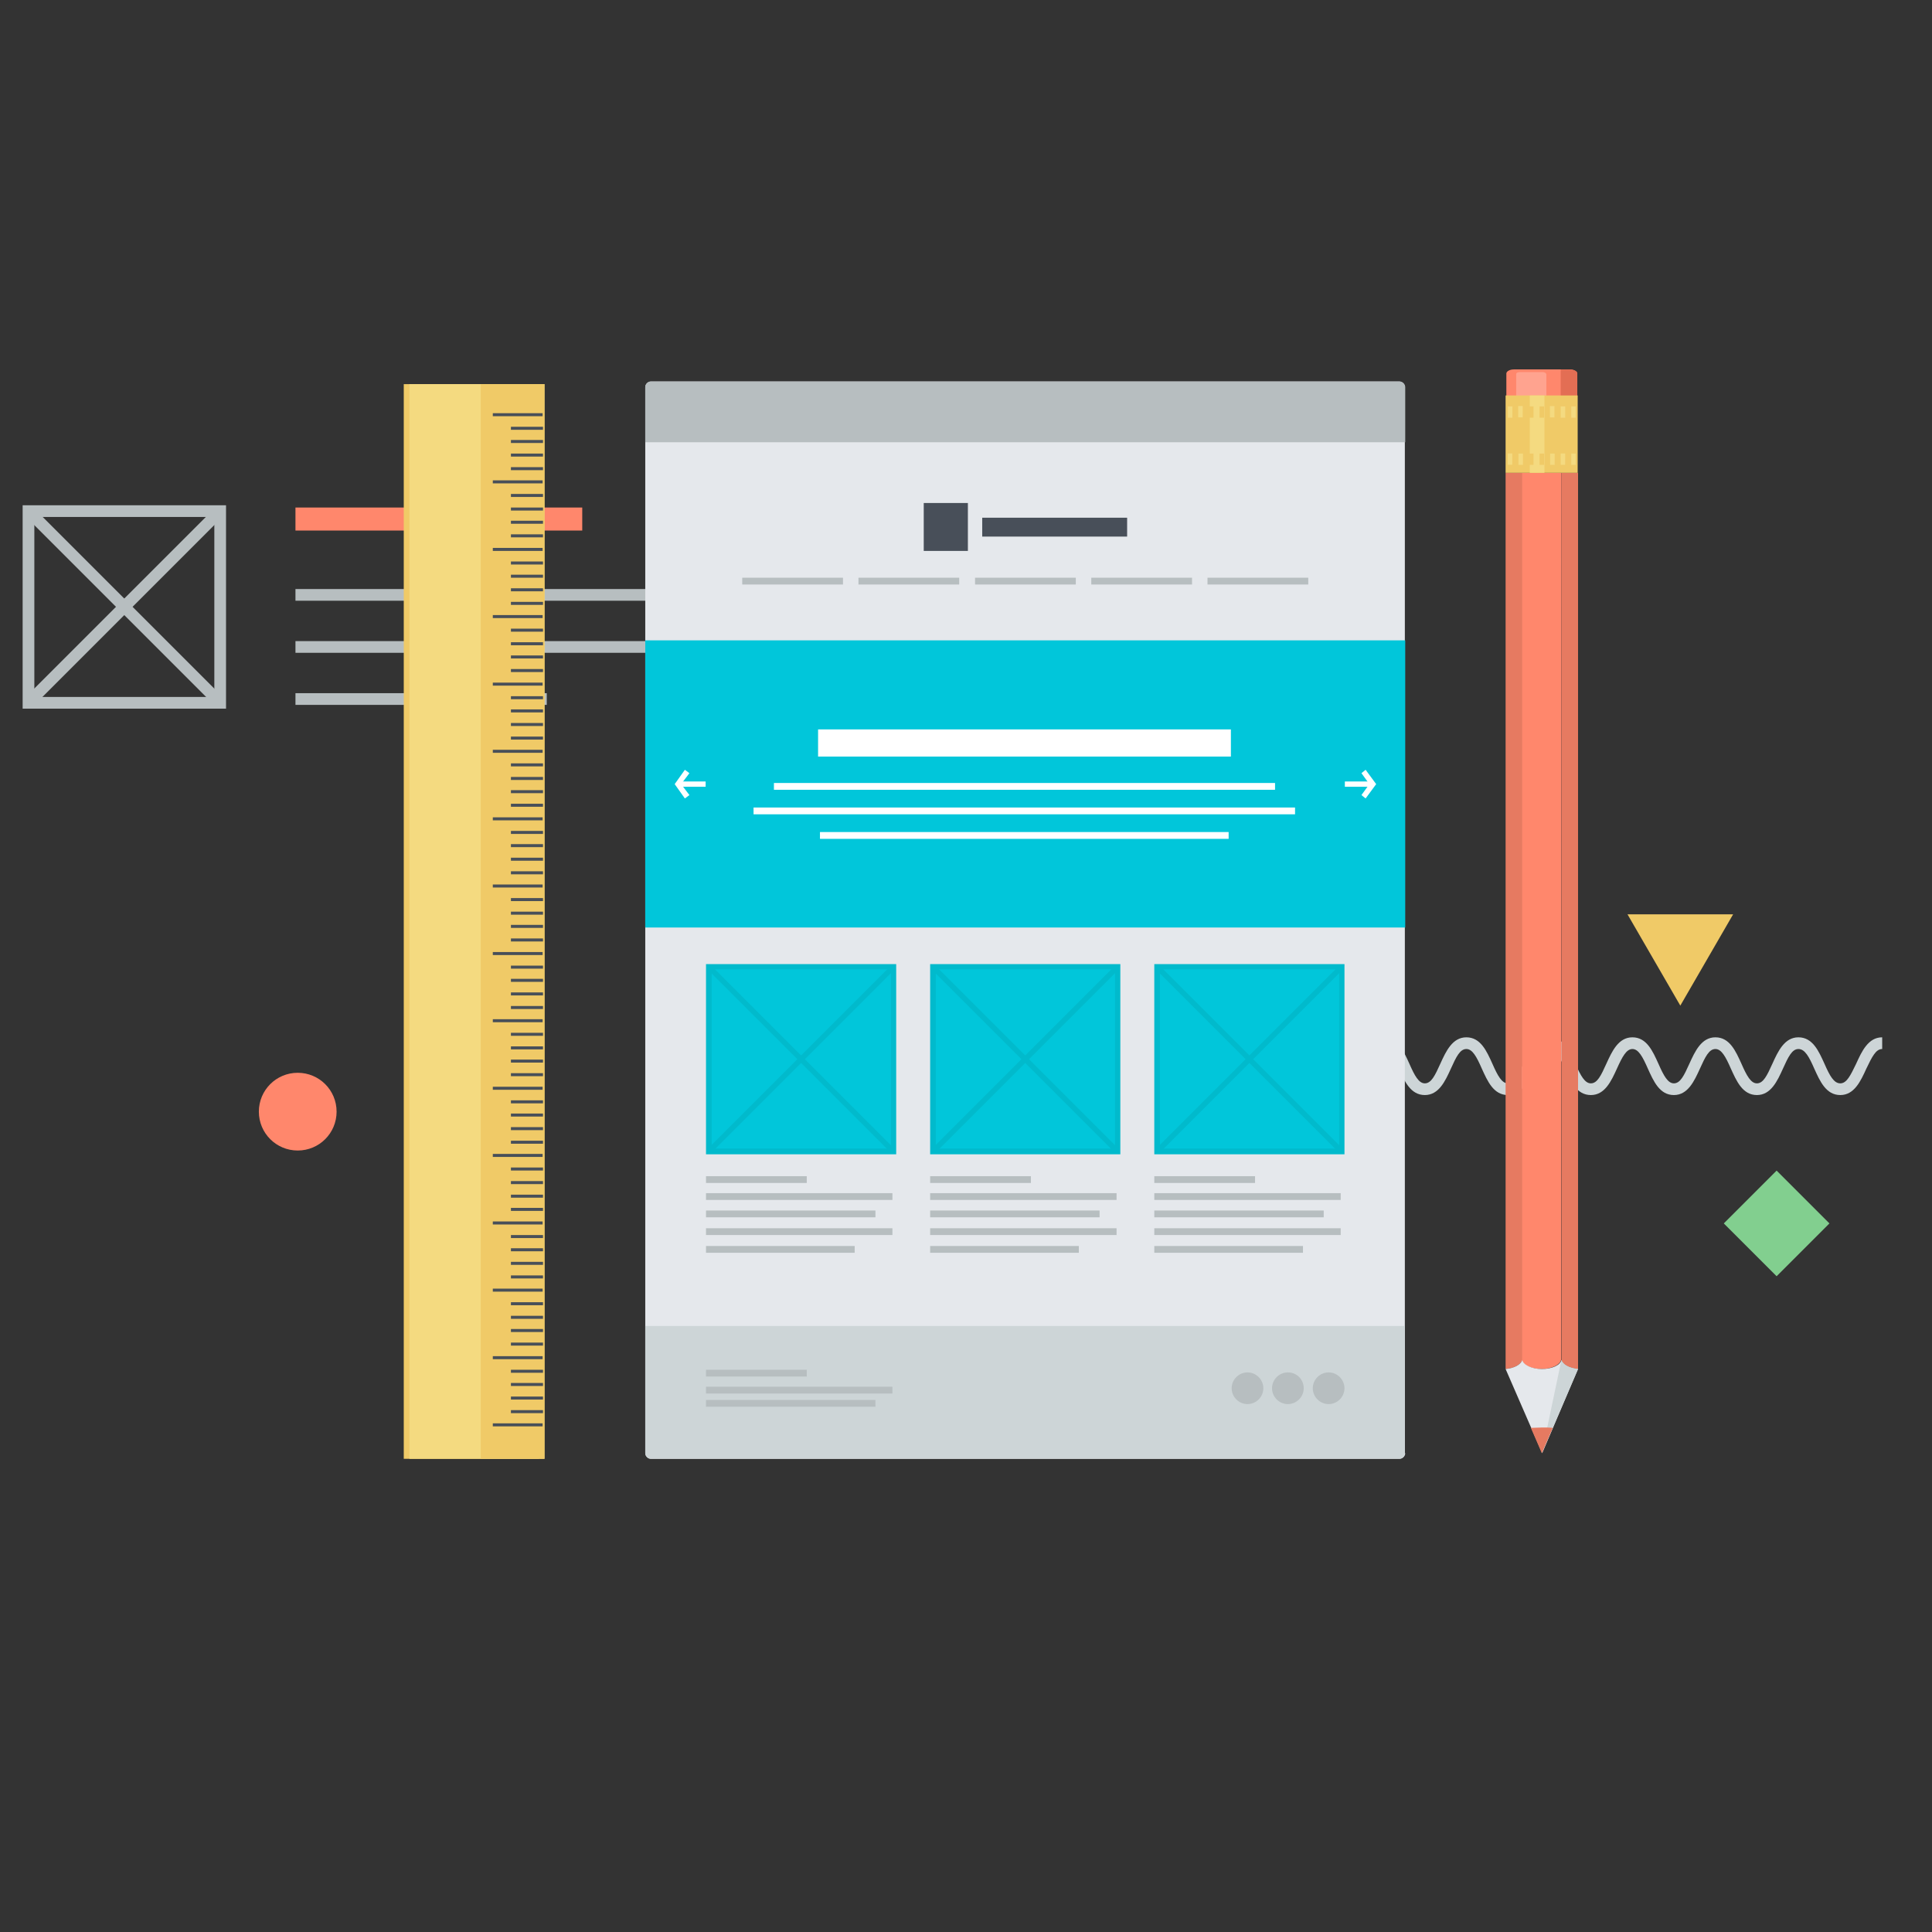 <?xml version="1.0" encoding="utf-8"?>
<!-- Generator: Adobe Illustrator 24.3.0, SVG Export Plug-In . SVG Version: 6.00 Build 0)  -->
<svg version="1.1" id="Layer_1" xmlns="http://www.w3.org/2000/svg" xmlns:xlink="http://www.w3.org/1999/xlink" x="0px" y="0px"
	 viewBox="0 0 512 512" style="enable-background:new 0 0 512 512;" xml:space="preserve">
<rect x="0" y="0" width="512" height="512" fill="#333333" stroke="none"/>
<style type="text/css">
	.st0{display:none;}
	.st1{display:inline;}
	.st2{fill:#484F59;}
	.st3{fill:#B7BEC0;}
	.st4{fill:#01C6DA;}
	.st5{fill:#FFFFFF;}
	.st6{fill:#F7F8FC;}
	.st7{fill:#E5E8EC;}
	.st8{fill:#CDD5D7;}
	.st9{fill:#FF876C;}
	.st10{fill:#01BACC;}
	.st11{fill:#FFA38F;}
	.st12{fill:#E36E54;}
	.st13{fill:#F0CA67;}
	.st14{fill:#F4DA80;}
	.st15{fill:#30363D;}
	.st16{fill:#282D33;}
	.st17{fill:#CDD5D8;}
	.st18{fill:#7E7E7E;}
	.st19{fill:#F6F2F1;}
	.st20{fill:#DCE4E7;}
	.st21{fill:#C1C8CB;}
	.st22{fill:#AAB0B2;}
	.st23{fill:#8D9293;}
	.st24{fill:#999999;}
	.st25{fill:#9EAECB;}
	.st26{fill:#8A98B2;}
	.st27{fill:#758197;}
	.st28{fill:#596273;}
	.st29{fill:#474F59;}
	.st30{fill:#FFA57D;}
	.st31{fill:#FF905F;}
	.st32{fill:#EC8558;}
	.st33{fill:#D46F41;}
	.st34{fill:#BD633A;}
	.st35{fill:#AA5934;}
	.st36{fill:#8B8B8B;}
	.st37{fill:#96D5DA;}
	.st38{fill:#7CCCD6;}
	.st39{fill:#72BCC5;}
	.st40{fill:#6BB0B9;}
	.st41{fill:#5F9CA4;}
	.st42{fill:#53888F;}
	.st43{fill:none;stroke:#B7BEC0;stroke-width:1.436;stroke-linecap:round;}
	.st44{fill:#E67A61;}
	.st45{fill:#82CF8F;}
	.st46{display:inline;fill:#CDD5D7;}
	.st47{display:inline;fill:#82CF8F;}
	.st48{display:inline;fill:#F0CA67;}
	.st49{display:inline;fill:#FF876C;}
	.st50{display:inline;fill:#01C6DA;}
	.st51{fill:#7AC286;}
	.st52{fill:#F3B840;}
	.st53{fill:#59B3C5;}
	.st54{fill:#66CDE1;}
</style>
<g class="st0">
	<g class="st1">
		<g>
			<path class="st2" d="M82.8,441.9v-9.7c13.4-1.5,23.5-6.6,30.2-15.2c6.7-8.6,18.2-32.1,34.6-70.6L256.5,90.1h10.4l130.2,296.3
				c8.7,19.6,15.6,31.8,20.8,36.4c5.2,4.7,13.9,7.8,26.2,9.5v9.7H311.2v-9.7c15.3-1.3,25.1-3,29.5-4.9c4.4-1.9,6.6-6.7,6.6-14.4
				c0-2.5-0.9-7-2.6-13.5c-1.7-6.4-4.1-13.2-7.1-20.3l-20.9-50.3H179c-13.6,34.2-21.7,55.1-24.3,62.6c-2.6,7.5-4,13.5-4,17.9
				c0,8.8,3.6,14.9,10.7,18.3c4.4,2,12.7,3.6,24.9,4.6v9.7H82.8z M307.9,307.7l-60.8-139.6l-59.3,139.6H307.9z"/>
		</g>
		<g>
			<g>
				
					<rect x="340.1" y="15.5" transform="matrix(0.915 -0.402 0.402 0.915 -73.201 158.795)" class="st3" width="2.7" height="476.2"/>
			</g>
		</g>
		<g>
			<g>
				
					<rect x="279.3" y="15.5" transform="matrix(0.915 -0.402 0.402 0.915 -78.335 134.345)" class="st3" width="2.7" height="476.2"/>
			</g>
		</g>
		<g>
			<g>
				
					<rect x="-53.2" y="252.3" transform="matrix(0.392 -0.92 0.92 0.392 -120.9 324.327)" class="st3" width="476.2" height="2.7"/>
			</g>
		</g>
		<g>
			<g>
				
					<rect x="-27.3" y="252.3" transform="matrix(0.392 -0.92 0.92 0.392 -105.185 348.11)" class="st3" width="476.2" height="2.7"/>
			</g>
		</g>
		<g>
			<path class="st3" d="M67.7,435.8c-34,0-61.7-27.7-61.7-61.7c0-34,27.7-61.7,61.7-61.7c34,0,61.7,27.7,61.7,61.7
				C129.3,408.1,101.7,435.8,67.7,435.8z M67.7,315.1c-32.5,0-59,26.5-59,59c0,32.5,26.5,59,59,59c32.5,0,59-26.5,59-59
				C126.7,341.6,100.2,315.1,67.7,315.1z"/>
		</g>
		<g>
			<path class="st3" d="M440.6,429.3c-19,0-34.5-15.5-34.5-34.5c0-19,15.5-34.5,34.5-34.5c19,0,34.5,15.5,34.5,34.5
				C475.1,413.9,459.7,429.3,440.6,429.3z M440.6,363c-17.6,0-31.8,14.3-31.8,31.8c0,17.6,14.3,31.9,31.8,31.9
				c17.6,0,31.9-14.3,31.9-31.9C472.5,377.3,458.2,363,440.6,363z"/>
		</g>
		<g>
			<path class="st3" d="M334,427.7c-6.7,0-12.2-5.5-12.2-12.2c0-6.7,5.5-12.2,12.2-12.2c6.7,0,12.2,5.5,12.2,12.2
				C346.2,422.2,340.7,427.7,334,427.7z M334,405.9c-5.3,0-9.5,4.3-9.5,9.6c0,5.3,4.3,9.6,9.5,9.6c5.3,0,9.6-4.3,9.6-9.6
				C343.5,410.2,339.2,405.9,334,405.9z"/>
		</g>
		<g>
			<path class="st3" d="M174,430.3c-11.9,0-21.6-9.7-21.6-21.6s9.7-21.6,21.6-21.6c11.9,0,21.6,9.7,21.6,21.6S185.9,430.3,174,430.3
				z M174,389.8c-10.4,0-18.9,8.5-18.9,18.9s8.5,18.9,18.9,18.9c10.4,0,18.9-8.5,18.9-18.9S184.4,389.8,174,389.8z"/>
		</g>
		<g>
			<rect x="49.6" y="443.5" class="st3" width="438" height="2.7"/>
		</g>
		<g>
			<rect x="49.6" y="328.4" class="st3" width="438" height="2.7"/>
		</g>
		<g>
			<rect x="49.6" y="305.8" class="st3" width="438" height="2.7"/>
		</g>
	</g>
	<g class="st1">
		<g>
			<g>
				<rect x="62.8" y="471.9" class="st4" width="410.3" height="3.5"/>
			</g>
		</g>
		<g>
			<g>
				<rect x="62.8" y="34.7" class="st4" width="410.3" height="3.5"/>
			</g>
		</g>
		<g>
			<g>
				<rect x="47.5" y="49.9" class="st4" width="3.5" height="410.4"/>
			</g>
		</g>
		<g>
			<g>
				<rect x="484.8" y="49.9" class="st4" width="3.5" height="410.4"/>
			</g>
		</g>
		<g>
			<rect x="250.8" y="19.8" class="st5" width="34.3" height="34.3"/>
			<path class="st4" d="M287,55.9h-37.9V18H287V55.9z M252.6,52.3h30.8V21.6h-30.8V52.3z"/>
		</g>
		<g>
			<rect x="250.8" y="457.9" class="st6" width="34.3" height="34.3"/>
			<path class="st4" d="M287,494h-37.9v-37.9H287V494z M252.6,490.4h30.8v-30.8h-30.8V490.4z"/>
		</g>
		<g>
			<rect x="469.9" y="238.8" class="st5" width="34.3" height="34.3"/>
			<path class="st4" d="M506,274.9h-37.9v-37.9H506V274.9z M471.7,271.4h30.8v-30.8h-30.8V271.4z"/>
		</g>
		<g>
			<rect x="31.8" y="238.8" class="st5" width="34.3" height="34.3"/>
			<path class="st4" d="M67.9,274.9H30v-37.9h37.9V274.9z M33.6,271.4h30.8v-30.8H33.6V271.4z"/>
		</g>
		<g>
			<g>
				<rect x="37.5" y="19.8" class="st5" width="34.3" height="34.3"/>
				<path class="st4" d="M73.6,55.9H35.7V18h37.9V55.9z M39.3,52.3h30.8V21.6H39.3V52.3z"/>
			</g>
			<g>
				<rect x="464.2" y="19.8" class="st5" width="34.3" height="34.3"/>
				<path class="st4" d="M500.3,55.9h-37.9V18h37.9V55.9z M465.9,52.3h30.8V21.6h-30.8V52.3z"/>
			</g>
		</g>
		<g>
			<g>
				<rect x="37.5" y="457.9" class="st5" width="34.3" height="34.3"/>
				<path class="st4" d="M73.6,494H35.7v-37.9h37.9V494z M39.3,490.4h30.8v-30.8H39.3V490.4z"/>
			</g>
			<g>
				<rect x="464.2" y="457.9" class="st5" width="34.3" height="34.3"/>
				<path class="st4" d="M500.3,494h-37.9v-37.9h37.9V494z M465.9,490.4h30.8v-30.8h-30.8V490.4z"/>
			</g>
		</g>
	</g>
</g>
<g class="st0">
	<g class="st1">
		<polygon class="st7" points="415.6,397.8 415.6,226 415.6,120.8 372.4,78 181.6,78 181.6,141.8 181.6,226 181.6,397.8 		"/>
		<polygon class="st4" points="372.4,121.2 415.6,121.2 372.4,78 		"/>
		<polygon class="st8" points="415.6,121.2 372.4,121.2 415.6,164.5 		"/>
		<g>
			<path class="st2" d="M214,104.1c0-3.1,2.5-5.5,5.6-5.5c3.1,0,5.5,2.5,5.5,5.5c0,3.1-2.5,5.6-5.5,5.6
				C216.5,109.7,214,107.2,214,104.1z"/>
			<path class="st4" d="M198.5,104.1c0-3.1,2.5-5.5,5.6-5.5c3.1,0,5.6,2.5,5.6,5.5c0,3.1-2.5,5.6-5.6,5.6
				C201,109.7,198.5,107.2,198.5,104.1z"/>
			<path class="st9" d="M240.5,104.1c0,3.1-2.5,5.6-5.6,5.6c-3.1,0-5.6-2.5-5.6-5.6c0-3.1,2.5-5.5,5.6-5.5
				C238,98.6,240.5,101.1,240.5,104.1z"/>
		</g>
		<g>
			<rect x="198.5" y="118.3" class="st3" width="57.1" height="3.2"/>
			<rect x="198.5" y="126.1" class="st3" width="81.1" height="3.2"/>
			<rect x="198.5" y="133.9" class="st3" width="64.3" height="3.2"/>
		</g>
		<g>
			<rect x="263.4" y="224.5" class="st10" width="242.6" height="117.4"/>
			<path class="st4" d="M268.7,235.5L372,308c7,5,18.5,5,25.5,0l103.3-72.5c3.3-2.3,5.1-5.3,5.3-8.4V226c0-0.5-0.1-1-0.2-1.5H263.7
				C262.7,228.4,264.4,232.5,268.7,235.5z"/>
		</g>
		<g>
			<rect x="200.4" y="296.1" class="st2" width="113.7" height="71.1"/>
			<g>
				<rect x="212.2" y="336.2" class="st6" width="45.8" height="3.6"/>
				<rect x="212.2" y="328.9" class="st6" width="49.5" height="3.6"/>
				<rect x="212.2" y="343.6" class="st6" width="48.8" height="3.6"/>
				<rect x="212.2" y="351" class="st6" width="37.4" height="3.6"/>
			</g>
			<rect x="212.2" y="305.6" class="st6" width="42.1" height="5.9"/>
			<rect x="212.2" y="314.6" class="st6" width="28.2" height="2.2"/>
		</g>
		<g>
			<g>
				<path class="st9" d="M439.2,162.4v4.6h8.2v-4.6c0-0.5-0.4-0.9-0.9-0.9h-6.4C439.6,161.5,439.2,161.9,439.2,162.4z"/>
				<path class="st11" d="M440.3,162.5v4.6h3.5v-4.6c0-0.2-0.2-0.4-0.4-0.4h-2.6C440.5,162.1,440.3,162.3,440.3,162.5z"/>
				<path class="st12" d="M445.5,167h1.9v-4.6c0-0.5-0.4-0.9-0.9-0.9h-1V167z"/>
			</g>
			<path class="st9" d="M439.1,182.8v190.7c1-0.1,1.8-0.9,1.9-1.9V182.8H439.1z"/>
			<path class="st11" d="M445.6,182.8H441v188.8l0,0c0,0,0,0,0,0c0,0,0,0,0,0c0.1,1.1,1.1,1.9,2.3,1.9c1.2,0,2.1-0.8,2.3-1.9
				c0,0,0,0,0,0c0,0,0,0,0,0l0,0V182.8z"/>
			<path class="st9" d="M445.6,371.6c0.1,1,0.9,1.7,1.9,1.9V182.8h-1.9V371.6z"/>
			<path class="st7" d="M447.5,373.5c-1-0.1-1.8-0.9-1.9-1.9l0,0c0,0,0,0,0,0c0,0,0,0,0,0c-0.1,1.1-1.1,1.9-2.3,1.9
				c-1.2,0-2.1-0.8-2.3-1.9c0,0,0,0,0,0c0,0,0,0,0,0l0,0c-0.1,1-0.9,1.7-1.9,1.9l4.2,17.3L447.5,373.5z"/>
			<path class="st8" d="M447.5,373.5c-1-0.1-1.8-0.9-1.9-1.9l0,0c0,0,0,0,0,0c0,0,0,0,0,0c-0.1,1.1-2.3,19.2-2.3,19.2L447.5,373.5z"
				/>
			<g>
				<rect x="439.1" y="166.9" class="st13" width="8.3" height="15.9"/>
			</g>
			<g>
				<rect x="441.9" y="166.9" class="st14" width="1.7" height="15.9"/>
			</g>
			<path class="st15" d="M444.6,385.6c-0.4-0.1-0.8-0.1-1.2-0.1c-0.5,0-0.9,0-1.3,0.1l1.3,5.2L444.6,385.6z"/>
			<g>
				<rect x="439.4" y="178.8" class="st14" width="0.5" height="2.3"/>
				<rect x="440.6" y="178.8" class="st14" width="0.5" height="2.3"/>
				<rect x="441.8" y="178.8" class="st13" width="0.5" height="2.3"/>
				<rect x="443" y="178.8" class="st13" width="0.5" height="2.3"/>
				<rect x="444.3" y="178.8" class="st14" width="0.5" height="2.3"/>
				<rect x="445.5" y="178.8" class="st14" width="0.5" height="2.3"/>
				<rect x="446.7" y="178.8" class="st14" width="0.5" height="2.3"/>
			</g>
			<g>
				<rect x="439.4" y="169.1" class="st14" width="0.5" height="2.3"/>
				<rect x="440.6" y="169.1" class="st14" width="0.5" height="2.3"/>
				<rect x="441.8" y="169.1" class="st13" width="0.5" height="2.3"/>
				<rect x="443" y="169.1" class="st13" width="0.5" height="2.3"/>
				<rect x="444.3" y="169.1" class="st14" width="0.5" height="2.3"/>
				<rect x="445.5" y="169.1" class="st14" width="0.5" height="2.3"/>
				<rect x="446.7" y="169.1" class="st14" width="0.5" height="2.3"/>
			</g>
		</g>
		<g>
			<path class="st4" d="M288.5,307.8c0-1.8,1.5-3.3,3.3-3.3c1.8,0,3.3,1.5,3.3,3.3c0,1.8-1.5,3.3-3.3,3.3
				C290,311.1,288.5,309.6,288.5,307.8z"/>
			<path class="st6" d="M279.3,307.8c0-1.8,1.5-3.3,3.3-3.3c1.8,0,3.3,1.5,3.3,3.3c0,1.8-1.5,3.3-3.3,3.3
				C280.7,311.1,279.3,309.6,279.3,307.8z"/>
			<path class="st9" d="M304.5,307.8c0,1.8-1.5,3.3-3.3,3.3c-1.8,0-3.3-1.5-3.3-3.3c0-1.8,1.5-3.3,3.3-3.3
				C303,304.5,304.5,306,304.5,307.8z"/>
		</g>
		<g>
			<path class="st7" d="M471.8,200.5c0.3-0.9,1.1-1.5,2-1.5h0.1c1.2,0,2.2,1,2.2,2.2v39.7c0,1.2-1,2.2-2.2,2.2h-0.6v0.6h0.6
				c1.5,0,2.8-1.3,2.8-2.8v-39.7c0-1.5-1.3-2.8-2.8-2.8h-0.1c-1.3,0-2.4,0.9-2.7,2.1H471.8z"/>
			<path class="st8" d="M467.8,390c-0.1,0.5-0.6,0.7-1,0.7l0,0c-0.4,0-0.8-0.3-1-0.7c-0.1-0.5-0.3-1-0.4-1.5c-0.1-0.4,0.4-1,1.3-1
				l0,0c0.9,0,1.5,0.6,1.3,1C468.1,389,468,389.5,467.8,390z"/>
			<polygon class="st7" points="465.5,389.3 464.1,377.3 466.9,377.3 469.6,377.3 468.2,389.3 			"/>
			<polygon class="st8" points="465.9,389.3 464.7,377.3 465.8,377.3 466.9,377.3 466.3,389.3 			"/>
			<polygon class="st15" points="463.5,377.5 461.4,341.5 466.7,341.5 468.3,341.5 468.3,377.5 			"/>
			<polygon class="st16" points="464.8,377.5 462.7,341.5 468.1,341.5 469.7,341.5 469.7,377.5 			"/>
			<polygon class="st15" points="470.1,377.5 472.3,341.5 466.9,341.5 467.4,341.5 467.4,377.5 			"/>
			<path class="st7" d="M472.4,261.1c-3.8,0-7.7,0-11.5,0c0-23.1,0-35.2,0-58.4c3.4-2.4,8-2.4,11.5,0
				C472.4,225.8,472.4,238,472.4,261.1z"/>
			<rect x="462.5" y="202.7" class="st8" width="6.3" height="58.4"/>
			<rect x="464" y="202.7" class="st3" width="2.8" height="58.4"/>
			<path class="st7" d="M470.5,208.1c-2.6,0-5.2,0-7.7,0c0-23.1,0,7.8,0-15.3c2.3-2.4,5.4-2.4,7.7,0
				C470.5,215.9,470.5,185,470.5,208.1z"/>
			<rect x="463.8" y="192.8" class="st8" width="4.2" height="15.3"/>
			<rect x="464.9" y="192.8" class="st3" width="1.9" height="15.3"/>
			<polygon class="st16" points="470.5,341.5 468.4,377.5 469.2,377.5 471.4,341.5 			"/>
			<rect x="460.9" y="262" class="st7" width="11.5" height="80.9"/>
			<rect x="462.5" y="262" class="st8" width="6.3" height="80.9"/>
			<rect x="464" y="262" class="st3" width="2.8" height="80.9"/>
			<rect x="460.7" y="260.8" class="st7" width="12" height="1.2"/>
			<rect x="460.7" y="199.6" class="st15" width="12" height="13"/>
			<rect x="462.3" y="199.6" class="st16" width="6.1" height="13"/>
			<rect x="462.3" y="260.8" class="st8" width="5.4" height="1.2"/>
			<rect x="463.9" y="260.8" class="st3" width="1.7" height="1.2"/>
			<rect x="460.8" y="341.7" class="st7" width="11.8" height="1.1"/>
			<rect x="462.4" y="341.7" class="st8" width="3.6" height="1.1"/>
			<rect x="463.9" y="341.7" class="st3" width="0.9" height="1.1"/>
			<g>
				<path class="st3" d="M476.2,240.8v-39.7c0-0.9-0.6-1.7-1.3-2c0.4,0.4,0.7,1,0.7,1.6v40.4c0,0.7-0.3,1.2-0.7,1.6
					C475.6,242.5,476.2,241.7,476.2,240.8z"/>
			</g>
		</g>
	</g>
	<g class="st1">
		<g>
			<g>
				<path class="st17" d="M146.8,271.7L147.5,84c0-2.2-1.8-4-4-4l-30.2-0.1c-2.2,0-4,1.8-4,4l-0.7,187.6c0,2.2,1.8,4,4,4l30.2,0.1
					C145,275.7,146.8,273.9,146.8,271.7z M126,91.8c0-1.2,1-2.3,2.3-2.3c1.3,0,2.3,1,2.3,2.3c0,1.2-1,2.3-2.3,2.2
					C127,94,126,93,126,91.8z"/>
				<path class="st18" d="M132.4,91.8c0-2.3-1.8-4.1-4.1-4.1c-2.3,0-4.1,1.8-4.1,4.1c0,2.3,1.8,4.1,4.1,4.1
					C130.6,95.9,132.4,94.1,132.4,91.8z M126,91.8c0-1.2,1-2.3,2.3-2.3c1.2,0,2.3,1,2.3,2.3c0,1.2-1,2.3-2.3,2.2
					C127,94,126,93,126,91.8z"/>
			</g>
			<g>
				<path class="st5" d="M144.8,272.6l1.7-187.6c0-2.2-1.8-4-4-4l-30.2-0.3c-2.2,0-4,1.8-4,4l-1.7,187.6c0,2.2,1.8,4,4,4l30.2,0.3
					C143,276.6,144.8,274.8,144.8,272.6z M125.1,92.6c0-1.2,1-2.2,2.3-2.2c1.3,0,2.3,1,2.2,2.3c0,1.2-1,2.2-2.3,2.2
					C126,94.8,125,93.8,125.1,92.6z"/>
				<polygon class="st19" points="106.8,244 106.6,272.7 144.8,273.1 145.1,244.3 				"/>
				<polygon class="st20" points="107.1,215.4 106.8,244.2 145.1,244.5 145.3,215.7 				"/>
				
					<rect x="111.9" y="182.2" transform="matrix(9.161682e-03 -1 1 9.161682e-03 -76.179 325.832)" class="st17" width="28.8" height="38.2"/>
				<polygon class="st21" points="107.6,158.2 107.3,187 145.6,187.3 145.8,158.6 				"/>
				<polygon class="st22" points="107.8,129.6 107.6,158.4 145.8,158.8 146.1,130 				"/>
				
					<rect x="112.7" y="96.5" transform="matrix(9.048585e-03 -1 1 9.048585e-03 10.351 241.66)" class="st23" width="28.8" height="38.2"/>
				<path class="st24" d="M131.4,92.6c0-2.3-1.8-4.1-4.1-4.1c-2.3,0-4.1,1.8-4.1,4.1c0,2.3,1.8,4.1,4.1,4.1
					C129.5,96.7,131.4,94.9,131.4,92.6z M125.1,92.6c0-1.2,1-2.2,2.3-2.2c1.3,0,2.3,1,2.2,2.3c0,1.2-1,2.2-2.3,2.2
					C126,94.8,125,93.8,125.1,92.6z"/>
			</g>
			<g>
				<path class="st5" d="M124.7,273.1l22.4-186.3c0.3-2.2-1.3-4.2-3.5-4.5l-30-3.6c-2.2-0.3-4.2,1.3-4.5,3.5L86.8,268.5
					c-0.3,2.2,1.3,4.2,3.5,4.5l30,3.6C122.5,276.9,124.5,275.3,124.7,273.1z M125,92c0.1-1.2,1.3-2.1,2.5-2c1.3,0.1,2.1,1.3,2,2.5
					c-0.1,1.2-1.3,2.1-2.5,2C125.7,94.4,124.9,93.3,125,92z"/>
				<polygon class="st25" points="90.1,240.5 86.7,269.1 124.7,273.6 128.1,245.1 				"/>
				<polygon class="st26" points="93.6,212.1 90.1,240.7 128.1,245.3 131.5,216.7 				"/>
				
					<rect x="99.9" y="181.2" transform="matrix(0.12 -0.993 0.993 0.12 -98.275 289.754)" class="st27" width="28.8" height="38.2"/>
				
					<rect x="103.3" y="152.8" transform="matrix(0.12 -0.993 0.993 0.12 -67.087 268.174)" class="st28" width="28.8" height="38.2"/>
				
					<rect x="106.7" y="124.4" transform="matrix(0.119 -0.993 0.993 0.119 -35.88 246.618)" class="st29" width="28.8" height="38.3"/>
				<polygon class="st15" points="107.2,98.6 103.8,127.2 141.8,131.7 145.2,103.2 				"/>
				<path class="st18" d="M131.3,92.8c0.3-2.3-1.3-4.3-3.6-4.6c-2.3-0.3-4.3,1.3-4.6,3.6c-0.3,2.3,1.3,4.3,3.6,4.6
					C129,96.6,131.1,95,131.3,92.8z M125,92c0.1-1.2,1.3-2.1,2.5-2c1.2,0.1,2.1,1.3,2,2.5c-0.1,1.2-1.3,2.1-2.5,2
					C125.7,94.4,124.9,93.3,125,92z"/>
			</g>
			<g>
				<path class="st5" d="M90.6,269.4l57.2-178.7c0.7-2.1-0.5-4.4-2.6-5l-28.8-9.2c-2.1-0.7-4.4,0.5-5,2.6L54.2,257.7
					c-0.7,2.1,0.5,4.4,2.6,5l28.8,9.2C87.6,272.6,89.9,271.5,90.6,269.4z M125,91.6c0.4-1.2,1.7-1.8,2.8-1.5
					c1.2,0.4,1.9,1.6,1.5,2.8c-0.4,1.2-1.7,1.8-2.8,1.5C125.3,94.1,124.7,92.8,125,91.6z"/>
				<polygon class="st30" points="62.8,230.8 54,258.2 90.4,269.9 99.2,242.5 				"/>
				<polygon class="st31" points="71.5,203.6 62.7,231 99.1,242.6 107.9,215.2 				"/>
				
					<rect x="79.6" y="176.8" transform="matrix(0.305 -0.952 0.952 0.305 -121.189 225.703)" class="st32" width="28.8" height="38.3"/>
				<polygon class="st33" points="88.9,149.1 80.1,176.5 116.6,188.2 125.4,160.8 				"/>
				
					<rect x="97.1" y="122.3" transform="matrix(0.305 -0.952 0.952 0.305 -57.222 204.468)" class="st34" width="28.8" height="38.2"/>
				<polygon class="st35" points="106.4,94.7 97.6,122.1 134,133.8 142.8,106.3 				"/>
				<path class="st36" d="M131.1,93.5c0.7-2.2-0.5-4.5-2.7-5.2c-2.2-0.7-4.5,0.5-5.2,2.7c-0.7,2.2,0.5,4.5,2.7,5.2
					C128.1,96.9,130.4,95.7,131.1,93.5z M125,91.6c0.4-1.2,1.7-1.8,2.8-1.5c1.2,0.4,1.9,1.6,1.5,2.8c-0.4,1.2-1.7,1.8-2.8,1.5
					C125.3,94.1,124.7,92.8,125,91.6z"/>
			</g>
			<g>
				<path class="st5" d="M37.8,249.1L147.5,96.9c1.3-1.8,0.9-4.3-0.9-5.6l-24.5-17.7c-1.8-1.3-4.3-0.9-5.6,0.9L6.8,226.8
					c-1.3,1.8-0.9,4.3,0.9,5.6L32.2,250C34,251.3,36.5,250.9,37.8,249.1z M125.6,90.8c0.7-1,2.1-1.2,3.2-0.5c1,0.7,1.3,2.1,0.5,3.2
					c-0.7,1-2.2,1.2-3.2,0.5C125.1,93.2,124.9,91.8,125.6,90.8z"/>
				
					<rect x="16" y="207.6" transform="matrix(0.585 -0.811 0.811 0.585 -171.287 118.804)" class="st37" width="28.8" height="38.3"/>
				<polygon class="st38" points="40,180.6 23.2,204 54.2,226.4 71,203 				"/>
				<polygon class="st39" points="56.7,157.5 39.9,180.8 70.9,203.2 87.7,179.8 				"/>
				
					<rect x="66.1" y="138" transform="matrix(0.585 -0.811 0.811 0.585 -94.025 130.559)" class="st40" width="28.8" height="38.2"/>
				<polygon class="st41" points="90.2,111.1 73.3,134.4 104.3,156.8 121.2,133.5 				"/>
				
					<rect x="99.6" y="91.6" transform="matrix(0.585 -0.811 0.811 0.585 -42.53 138.423)" class="st42" width="28.8" height="38.2"/>
				<path class="st24" d="M130.8,94.5c1.3-1.9,0.9-4.4-0.9-5.7c-1.8-1.3-4.4-0.9-5.7,0.9c-1.3,1.8-0.9,4.4,0.9,5.7
					C126.9,96.7,129.4,96.3,130.8,94.5z M125.6,90.8c0.7-1,2.1-1.2,3.2-0.5c1,0.7,1.3,2.1,0.5,3.2c-0.7,1-2.2,1.2-3.2,0.5
					C125.1,93.2,124.9,91.8,125.6,90.8z"/>
			</g>
		</g>
	</g>
	<g class="st1">
		<path class="st4" d="M73.1,349.8c-7.2,0-13-5.8-13-13c0-7.2,5.8-13,13-13c7.2,0,13,5.8,13,13C86.1,344,80.3,349.8,73.1,349.8z
			 M73.1,327c-5.4,0-9.8,4.4-9.8,9.8c0,5.4,4.4,9.8,9.8,9.8c5.4,0,9.8-4.4,9.8-9.8C82.9,331.4,78.5,327,73.1,327z"/>
	</g>
	<g class="st1">
		<path class="st9" d="M73.1,396.4l-13.2-13.2l13.2-13.2l13.2,13.2L73.1,396.4z M64.6,383.2l8.6,8.6l8.6-8.6l-8.6-8.6L64.6,383.2z"
			/>
	</g>
	<g class="st1">
		<path class="st14" d="M85.4,439.1H60.8l12.3-21.3L85.4,439.1z M66.5,435.8h13.3l-6.7-11.5L66.5,435.8z"/>
	</g>
	<g class="st1">
		<rect x="99.7" y="334.5" class="st3" width="58.3" height="3.3"/>
	</g>
	<g class="st1">
		<rect x="99.7" y="378.9" class="st3" width="58.3" height="3.3"/>
	</g>
	<g class="st1">
		<rect x="99.7" y="423.2" class="st3" width="58.3" height="3.3"/>
	</g>
</g>
<g>
	<g>
		<path class="st8" d="M487.7,290.2c-3.8,0-5.4-3.7-6.9-7c-1.4-3.2-2.5-5.2-4.2-5.2c-1.7,0-2.7,2.1-4.1,5.2c-1.5,3.3-3.2,7-6.9,7
			c-3.8,0-5.4-3.7-6.9-7c-1.4-3.2-2.5-5.2-4.1-5.2c-1.7,0-2.7,2.1-4.1,5.2c-1.5,3.3-3.2,7-6.9,7c-3.8,0-5.4-3.7-6.9-7
			c-1.4-3.2-2.5-5.2-4.1-5.2s-2.7,2.1-4.1,5.2c-1.5,3.3-3.2,7-6.9,7c-3.8,0-5.4-3.7-6.9-7c-1.4-3.2-2.5-5.2-4.1-5.2
			c-1.7,0-2.7,2.1-4.1,5.2c-1.5,3.3-3.2,7-6.9,7c-3.8,0-5.4-3.7-6.9-7c-1.4-3.2-2.5-5.2-4.1-5.2c-1.7,0-2.7,2.1-4.1,5.2
			c-1.5,3.3-3.2,7-6.9,7c-3.8,0-5.4-3.7-6.9-7c-1.4-3.2-2.5-5.2-4.1-5.2c-1.7,0-2.7,2.1-4.1,5.2c-1.5,3.3-3.2,7-6.9,7
			c-3.8,0-5.4-3.7-6.9-7c-1.4-3.2-2.5-5.2-4.1-5.2v-3.1c3.8,0,5.4,3.7,6.9,7c1.4,3.2,2.5,5.2,4.1,5.2c1.7,0,2.7-2.1,4.1-5.2
			c1.5-3.3,3.2-7,6.9-7c3.8,0,5.4,3.7,6.9,7c1.4,3.2,2.5,5.2,4.1,5.2c1.7,0,2.7-2.1,4.1-5.2c1.5-3.3,3.2-7,6.9-7
			c3.8,0,5.4,3.7,6.9,7c1.4,3.2,2.5,5.2,4.1,5.2c1.7,0,2.7-2.1,4.1-5.2c1.5-3.3,3.2-7,6.9-7c3.8,0,5.4,3.7,6.9,7
			c1.4,3.2,2.5,5.2,4.1,5.2c1.7,0,2.7-2.1,4.1-5.2c1.5-3.3,3.2-7,6.9-7c3.8,0,5.4,3.7,6.9,7c1.4,3.2,2.5,5.2,4.1,5.2
			c1.7,0,2.7-2.1,4.1-5.2c1.5-3.3,3.2-7,6.9-7c3.8,0,5.4,3.7,6.9,7c1.4,3.2,2.5,5.2,4.1,5.2c1.7,0,2.7-2.1,4.1-5.2
			c1.5-3.3,3.2-7,6.9-7c3.8,0,5.4,3.7,6.9,7c1.4,3.2,2.5,5.2,4.2,5.2c1.7,0,2.7-2.1,4.2-5.2c1.5-3.3,3.2-7,6.9-7v3.1
			c-1.7,0-2.7,2.1-4.2,5.2C493.1,286.5,491.4,290.2,487.7,290.2z"/>
	</g>
	<g>
		<g>
			<rect x="78.3" y="134.5" class="st9" width="76" height="6.1"/>
		</g>
		<g>
			<rect x="78.3" y="156.1" class="st3" width="107.4" height="3.1"/>
		</g>
		<g>
			<rect x="78.3" y="169.9" class="st3" width="107.4" height="3.1"/>
		</g>
		<g>
			<rect x="78.3" y="183.7" class="st3" width="66.6" height="3.1"/>
		</g>
		<g>
			<g>
				<path class="st3" d="M59.9,187.8H6v-53.9h53.9V187.8z M9.1,184.7h47.7V137H9.1V184.7z"/>
			</g>
			<g>
				
					<rect x="-3" y="159.3" transform="matrix(0.707 -0.707 0.707 0.707 -104.076 70.382)" class="st3" width="71.8" height="3.1"/>
			</g>
			<g>
				
					<rect x="31.4" y="124.9" transform="matrix(0.707 -0.707 0.707 0.707 -104.082 70.391)" class="st3" width="3.1" height="71.8"/>
			</g>
		</g>
	</g>
	<g>
		<path class="st7" d="M372.4,385.1c0,0.8-0.7,1.5-1.5,1.5H172.5c-0.8,0-1.5-0.7-1.5-1.5V102.6c0-0.8,0.7-1.5,1.5-1.5h198.3
			c0.8,0,1.5,0.7,1.5,1.5V385.1z"/>
		<path class="st3" d="M372.4,117.2v-14.6c0-0.8-0.7-1.5-1.5-1.5H172.5c-0.8,0-1.5,0.7-1.5,1.5v14.6H372.4z"/>
		<path class="st8" d="M171,351.4v33.7c0,0.8,0.7,1.5,1.5,1.5h198.3c0.8,0,1.5-0.7,1.5-1.5v-33.7H171z"/>
		<rect x="171" y="169.7" class="st4" width="201.4" height="76.1"/>
		<g>
			<rect x="216.8" y="193.3" class="st5" width="109.4" height="7.2"/>
			<g>
				<rect x="205.1" y="207.5" class="st5" width="132.8" height="1.8"/>
				<rect x="199.7" y="214" class="st5" width="143.5" height="1.8"/>
				<rect x="217.3" y="220.5" class="st5" width="108.3" height="1.8"/>
			</g>
		</g>
		<rect x="260.3" y="137.2" class="st2" width="38.4" height="5"/>
		<rect x="244.8" y="133.3" class="st2" width="11.7" height="12.7"/>
		<g>
			<rect x="196.7" y="153.1" class="st3" width="26.7" height="1.8"/>
			<rect x="227.5" y="153.1" class="st3" width="26.7" height="1.8"/>
			<rect x="258.4" y="153.1" class="st3" width="26.7" height="1.8"/>
			<rect x="289.2" y="153.1" class="st3" width="26.7" height="1.8"/>
			<rect x="320" y="153.1" class="st3" width="26.7" height="1.8"/>
		</g>
		<g>
			<g>
				<g>
					<polygon class="st5" points="361.9,211.6 360.8,210.7 362.9,207.8 360.8,204.9 361.9,204 364.7,207.8 					"/>
				</g>
				<g>
					<rect x="356.4" y="207.1" class="st5" width="7.4" height="1.4"/>
				</g>
			</g>
			<g>
				<g>
					<polygon class="st5" points="181.5,211.6 178.8,207.8 181.5,204 182.7,204.9 180.5,207.8 182.7,210.7 					"/>
				</g>
				<g>
					<rect x="179.6" y="207.1" class="st5" width="7.4" height="1.4"/>
				</g>
			</g>
		</g>
		<g>
			<g>
				<rect x="187.8" y="256.2" class="st4" width="49" height="49"/>
				<path class="st10" d="M236.1,256.9v47.5h-47.5v-47.5H236.1 M237.5,255.5h-50.4v50.4h50.4V255.5L237.5,255.5z"/>
			</g>
			<g>
				<g>
					<path class="st10" d="M188.7,305c-0.2,0-0.4-0.1-0.5-0.2c-0.3-0.3-0.3-0.7,0-1l47.2-47.2c0.3-0.3,0.7-0.3,1,0
						c0.3,0.3,0.3,0.7,0,1l-47.2,47.2C189.1,304.9,188.9,305,188.7,305z"/>
				</g>
				<g>
					<path class="st10" d="M235.9,305c-0.2,0-0.4-0.1-0.5-0.2l-47.2-47.2c-0.3-0.3-0.3-0.7,0-1c0.3-0.3,0.7-0.3,1,0l47.2,47.2
						c0.3,0.3,0.3,0.7,0,1C236.3,304.9,236.1,305,235.9,305z"/>
				</g>
			</g>
		</g>
		<g>
			<g>
				<rect x="247.2" y="256.2" class="st4" width="49" height="49"/>
				<path class="st10" d="M295.5,256.9v47.5h-47.5v-47.5H295.5 M296.9,255.5h-50.4v50.4h50.4V255.5L296.9,255.5z"/>
			</g>
			<g>
				<g>
					<path class="st10" d="M248.1,305c-0.2,0-0.4-0.1-0.5-0.2c-0.3-0.3-0.3-0.7,0-1l47.2-47.2c0.3-0.3,0.7-0.3,1,0
						c0.3,0.3,0.3,0.7,0,1l-47.2,47.2C248.5,304.9,248.3,305,248.1,305z"/>
				</g>
				<g>
					<path class="st10" d="M295.3,305c-0.2,0-0.4-0.1-0.5-0.2l-47.2-47.2c-0.3-0.3-0.3-0.7,0-1c0.3-0.3,0.7-0.3,1,0l47.2,47.2
						c0.3,0.3,0.3,0.7,0,1C295.7,304.9,295.5,305,295.3,305z"/>
				</g>
			</g>
		</g>
		<g>
			<g>
				<rect x="306.6" y="256.2" class="st4" width="49" height="49"/>
				<path class="st10" d="M354.9,256.9v47.5h-47.5v-47.5H354.9 M356.3,255.5h-50.4v50.4h50.4V255.5L356.3,255.5z"/>
			</g>
			<g>
				<g>
					<path class="st10" d="M307.5,305c-0.2,0-0.4-0.1-0.5-0.2c-0.3-0.3-0.3-0.7,0-1l47.2-47.2c0.3-0.3,0.7-0.3,1,0
						c0.3,0.3,0.3,0.7,0,1L308,304.8C307.9,304.9,307.7,305,307.5,305z"/>
				</g>
				<g>
					<path class="st10" d="M354.7,305c-0.2,0-0.4-0.1-0.5-0.2L307,257.6c-0.3-0.3-0.3-0.7,0-1c0.3-0.3,0.7-0.3,1,0l47.2,47.2
						c0.3,0.3,0.3,0.7,0,1C355,304.9,354.9,305,354.7,305z"/>
				</g>
			</g>
		</g>
		<g>
			<g>
				<path class="st43" d="M307.5,304.3"/>
			</g>
			<g>
				<path class="st43" d="M354.7,257.1"/>
			</g>
		</g>
		<g>
			<rect x="187.1" y="316.2" class="st3" width="49.4" height="1.8"/>
			<rect x="187.1" y="320.8" class="st3" width="44.9" height="1.8"/>
			<rect x="187.1" y="325.5" class="st3" width="49.4" height="1.8"/>
			<rect x="187.1" y="330.2" class="st3" width="39.4" height="1.8"/>
			<g>
				<rect x="187.1" y="311.7" class="st3" width="26.7" height="1.8"/>
			</g>
		</g>
		<g>
			<rect x="187.1" y="367.5" class="st3" width="49.4" height="1.8"/>
			<rect x="187.1" y="371" class="st3" width="44.9" height="1.8"/>
			<g>
				<rect x="187.1" y="363" class="st3" width="26.7" height="1.8"/>
			</g>
		</g>
		<g>
			<rect x="246.5" y="316.2" class="st3" width="49.4" height="1.8"/>
			<rect x="246.5" y="320.8" class="st3" width="44.9" height="1.8"/>
			<rect x="246.5" y="325.5" class="st3" width="49.4" height="1.8"/>
			<rect x="246.5" y="330.2" class="st3" width="39.4" height="1.8"/>
			<g>
				<rect x="246.5" y="311.7" class="st3" width="26.7" height="1.8"/>
			</g>
		</g>
		<g>
			<rect x="305.9" y="316.2" class="st3" width="49.4" height="1.8"/>
			<rect x="305.9" y="320.8" class="st3" width="44.9" height="1.8"/>
			<rect x="305.9" y="325.5" class="st3" width="49.4" height="1.8"/>
			<rect x="305.9" y="330.2" class="st3" width="39.4" height="1.8"/>
			<g>
				<rect x="305.9" y="311.7" class="st3" width="26.7" height="1.8"/>
			</g>
		</g>
		<path class="st3" d="M356.3,367.9c0,2.3-1.9,4.2-4.2,4.2c-2.3,0-4.2-1.9-4.2-4.2c0-2.3,1.9-4.2,4.2-4.2
			C354.4,363.7,356.3,365.6,356.3,367.9z"/>
		<path class="st3" d="M345.5,367.9c0,2.3-1.9,4.2-4.2,4.2c-2.3,0-4.2-1.9-4.2-4.2c0-2.3,1.9-4.2,4.2-4.2
			C343.7,363.7,345.5,365.6,345.5,367.9z"/>
		<path class="st3" d="M334.8,367.9c0,2.3-1.9,4.2-4.2,4.2c-2.3,0-4.2-1.9-4.2-4.2c0-2.3,1.9-4.2,4.2-4.2
			C332.9,363.7,334.8,365.6,334.8,367.9z"/>
	</g>
	<g>
		<path class="st13" d="M142.9,101.8H107v284.8h35.8V101.8z"/>
		<path class="st14" d="M144.3,101.8h-35.8v284.8h35.8V101.8z"/>
		<path class="st13" d="M144.3,101.8h-16.9v284.8h16.9V101.8z"/>
		<g>
			<g>
				<rect x="130.6" y="109.5" class="st2" width="13.2" height="0.8"/>
			</g>
			<g>
				<rect x="135.4" y="113.1" class="st2" width="8.5" height="0.8"/>
			</g>
			<g>
				<rect x="135.4" y="116.6" class="st2" width="8.5" height="0.8"/>
			</g>
			<g>
				<rect x="135.4" y="120.2" class="st2" width="8.5" height="0.8"/>
			</g>
			<g>
				<rect x="135.4" y="123.8" class="st2" width="8.5" height="0.8"/>
			</g>
			<g>
				<rect x="130.6" y="127.3" class="st2" width="13.2" height="0.8"/>
			</g>
			<g>
				<rect x="135.4" y="130.9" class="st2" width="8.5" height="0.8"/>
			</g>
			<g>
				<rect x="135.4" y="134.5" class="st2" width="8.5" height="0.8"/>
			</g>
			<g>
				<rect x="135.4" y="138" class="st2" width="8.5" height="0.8"/>
			</g>
			<g>
				<rect x="135.4" y="141.6" class="st2" width="8.5" height="0.8"/>
			</g>
			<g>
				<rect x="130.6" y="145.2" class="st2" width="13.2" height="0.8"/>
			</g>
			<g>
				<rect x="135.4" y="148.8" class="st2" width="8.5" height="0.8"/>
			</g>
			<g>
				<rect x="135.4" y="152.3" class="st2" width="8.5" height="0.8"/>
			</g>
			<g>
				<rect x="135.4" y="155.9" class="st2" width="8.5" height="0.8"/>
			</g>
			<g>
				<rect x="135.4" y="159.5" class="st2" width="8.5" height="0.8"/>
			</g>
			<g>
				<rect x="130.6" y="163" class="st2" width="13.2" height="0.8"/>
			</g>
			<g>
				<rect x="135.4" y="166.6" class="st2" width="8.5" height="0.8"/>
			</g>
			<g>
				<rect x="135.4" y="170.2" class="st2" width="8.5" height="0.8"/>
			</g>
			<g>
				<rect x="135.4" y="173.7" class="st2" width="8.5" height="0.8"/>
			</g>
			<g>
				<rect x="135.4" y="177.3" class="st2" width="8.5" height="0.8"/>
			</g>
			<g>
				<rect x="130.6" y="180.9" class="st2" width="13.2" height="0.8"/>
			</g>
			<g>
				<rect x="135.4" y="184.5" class="st2" width="8.5" height="0.8"/>
			</g>
			<g>
				<rect x="135.4" y="188" class="st2" width="8.5" height="0.8"/>
			</g>
			<g>
				<rect x="135.4" y="191.6" class="st2" width="8.5" height="0.8"/>
			</g>
			<g>
				<rect x="135.4" y="195.2" class="st2" width="8.5" height="0.8"/>
			</g>
			<g>
				<rect x="130.6" y="198.7" class="st2" width="13.2" height="0.8"/>
			</g>
			<g>
				<rect x="135.4" y="202.3" class="st2" width="8.5" height="0.8"/>
			</g>
			<g>
				<rect x="135.4" y="205.9" class="st2" width="8.5" height="0.8"/>
			</g>
			<g>
				<rect x="135.4" y="209.4" class="st2" width="8.5" height="0.8"/>
			</g>
			<g>
				<rect x="135.4" y="213" class="st2" width="8.5" height="0.8"/>
			</g>
			<g>
				<rect x="130.6" y="216.6" class="st2" width="13.2" height="0.8"/>
			</g>
			<g>
				<rect x="135.4" y="220.2" class="st2" width="8.5" height="0.8"/>
			</g>
			<g>
				<rect x="135.4" y="223.7" class="st2" width="8.5" height="0.8"/>
			</g>
			<g>
				<rect x="135.4" y="227.3" class="st2" width="8.5" height="0.8"/>
			</g>
			<g>
				<rect x="135.4" y="230.9" class="st2" width="8.5" height="0.8"/>
			</g>
			<g>
				<rect x="130.6" y="234.4" class="st2" width="13.2" height="0.8"/>
			</g>
			<g>
				<rect x="135.4" y="238" class="st2" width="8.5" height="0.8"/>
			</g>
			<g>
				<rect x="135.4" y="241.6" class="st2" width="8.5" height="0.8"/>
			</g>
			<g>
				<rect x="135.4" y="245.1" class="st2" width="8.5" height="0.8"/>
			</g>
			<g>
				<rect x="135.4" y="248.7" class="st2" width="8.5" height="0.8"/>
			</g>
			<g>
				<rect x="130.6" y="252.3" class="st2" width="13.2" height="0.8"/>
			</g>
			<g>
				<rect x="135.4" y="255.9" class="st2" width="8.5" height="0.8"/>
			</g>
			<g>
				<rect x="135.4" y="259.4" class="st2" width="8.5" height="0.8"/>
			</g>
			<g>
				<rect x="135.4" y="263" class="st2" width="8.5" height="0.8"/>
			</g>
			<g>
				<rect x="135.4" y="266.6" class="st2" width="8.5" height="0.8"/>
			</g>
			<g>
				<rect x="130.6" y="270.1" class="st2" width="13.2" height="0.8"/>
			</g>
			<g>
				<rect x="135.4" y="273.7" class="st2" width="8.5" height="0.8"/>
			</g>
			<g>
				<rect x="135.4" y="277.3" class="st2" width="8.5" height="0.8"/>
			</g>
			<g>
				<rect x="135.4" y="280.8" class="st2" width="8.5" height="0.8"/>
			</g>
			<g>
				<rect x="135.4" y="284.4" class="st2" width="8.5" height="0.8"/>
			</g>
			<g>
				<rect x="130.6" y="288" class="st2" width="13.2" height="0.8"/>
			</g>
			<g>
				<rect x="135.4" y="291.6" class="st2" width="8.5" height="0.8"/>
			</g>
			<g>
				<rect x="135.4" y="295.1" class="st2" width="8.5" height="0.8"/>
			</g>
			<g>
				<rect x="135.4" y="298.7" class="st2" width="8.5" height="0.8"/>
			</g>
			<g>
				<rect x="135.4" y="302.3" class="st2" width="8.5" height="0.8"/>
			</g>
			<g>
				<rect x="130.6" y="305.8" class="st2" width="13.2" height="0.8"/>
			</g>
			<g>
				<rect x="135.4" y="309.4" class="st2" width="8.5" height="0.8"/>
			</g>
			<g>
				<rect x="135.4" y="313" class="st2" width="8.5" height="0.8"/>
			</g>
			<g>
				<rect x="135.4" y="316.6" class="st2" width="8.5" height="0.8"/>
			</g>
			<g>
				<rect x="135.4" y="320.1" class="st2" width="8.5" height="0.8"/>
			</g>
			<g>
				<rect x="130.6" y="323.7" class="st2" width="13.2" height="0.8"/>
			</g>
			<g>
				<rect x="135.4" y="327.3" class="st2" width="8.5" height="0.8"/>
			</g>
			<g>
				<rect x="135.4" y="330.8" class="st2" width="8.5" height="0.8"/>
			</g>
			<g>
				<rect x="135.4" y="334.4" class="st2" width="8.5" height="0.8"/>
			</g>
			<g>
				<rect x="135.4" y="338" class="st2" width="8.5" height="0.8"/>
			</g>
			<g>
				<rect x="130.6" y="341.5" class="st2" width="13.2" height="0.8"/>
			</g>
			<g>
				<rect x="135.4" y="345.1" class="st2" width="8.5" height="0.8"/>
			</g>
			<g>
				<rect x="135.4" y="348.7" class="st2" width="8.5" height="0.8"/>
			</g>
			<g>
				<rect x="135.4" y="352.2" class="st2" width="8.5" height="0.8"/>
			</g>
			<g>
				<rect x="135.4" y="355.8" class="st2" width="8.5" height="0.8"/>
			</g>
			<g>
				<rect x="130.6" y="359.4" class="st2" width="13.2" height="0.8"/>
			</g>
			<g>
				<rect x="135.4" y="363" class="st2" width="8.5" height="0.8"/>
			</g>
			<g>
				<rect x="135.4" y="366.5" class="st2" width="8.5" height="0.8"/>
			</g>
			<g>
				<rect x="135.4" y="370.1" class="st2" width="8.5" height="0.8"/>
			</g>
			<g>
				<rect x="135.4" y="373.7" class="st2" width="8.5" height="0.8"/>
			</g>
			<g>
				<rect x="130.6" y="377.2" class="st2" width="13.2" height="0.8"/>
			</g>
		</g>
	</g>
	<g>
		<g>
			<path class="st9" d="M399.2,99v6H418v-6c0-0.6-0.9-1.1-2.1-1.1l-14.7,0C400.1,97.9,399.2,98.4,399.2,99z"/>
			<path class="st11" d="M401.8,99.2v5.9l8,0v-5.9c0-0.3-0.5-0.6-1-0.6l-5.9,0C402.2,98.6,401.8,98.8,401.8,99.2z"/>
			<path class="st12" d="M413.6,105h4.4v-6c0-0.6-0.9-1.1-2.1-1.1h-2.3V105z"/>
		</g>
		<path class="st44" d="M399,125.3v237.5c2.3-0.2,4.1-1.2,4.4-2.4V125.3L399,125.3z"/>
		<path class="st9" d="M413.8,125.3h-10.5v235.1l0,0c0,0,0,0,0,0c0,0,0,0,0,0c0.3,1.4,2.5,2.4,5.2,2.4c2.7,0,4.9-1.1,5.2-2.4
			c0,0,0,0,0,0c0,0,0,0,0,0l0,0L413.8,125.3z"/>
		<path class="st44" d="M413.8,360.4c0.3,1.2,2.1,2.2,4.4,2.4l0-237.5h-4.4L413.8,360.4z"/>
		<path class="st7" d="M418.2,362.8c-2.3-0.2-4.1-1.2-4.4-2.4l0,0c0,0,0,0,0,0c0,0,0,0,0,0c-0.3,1.4-2.5,2.4-5.2,2.4
			c-2.7,0-4.9-1.1-5.2-2.4c0,0,0,0,0,0c0,0,0,0,0,0l0,0c-0.3,1.2-2.1,2.2-4.4,2.4l9.7,22.3L418.2,362.8z"/>
		<path class="st8" d="M418.2,362.8c-2.3-0.2-4.1-1.2-4.4-2.4l0,0c0,0,0,0,0,0c0,0,0,0,0,0c-0.3,1.4-5.2,24.7-5.2,24.7L418.2,362.8z
			"/>
		<g>
			<rect x="399" y="104.8" class="st13" width="19.1" height="20.5"/>
		</g>
		<g>
			<rect x="405.4" y="104.8" class="st14" width="3.9" height="20.5"/>
		</g>
		<path class="st44" d="M411.5,378.4c-0.9-0.1-1.8-0.1-2.7-0.1c-1,0-2.1,0.1-3.1,0.1l2.9,6.7L411.5,378.4z"/>
		<g>
			
				<rect x="398.7" y="121.1" transform="matrix(2.070818e-03 -1 1 2.070818e-03 277.64 521.611)" class="st14" width="3" height="1.2"/>
			<rect x="402.4" y="120.2" class="st14" width="1.2" height="3"/>
			<rect x="405.2" y="120.2" class="st13" width="1.2" height="3"/>
			<rect x="408" y="120.2" class="st13" width="1.2" height="3"/>
			
				<rect x="410.8" y="120.2" transform="matrix(1 -1.035410e-03 1.035410e-03 1 -0.126 0.426)" class="st14" width="1.2" height="3"/>
			
				<rect x="412.7" y="121.1" transform="matrix(1.035410e-03 -1 1 1.035410e-03 292.059 535.756)" class="st14" width="3" height="1.2"/>
			<rect x="416.4" y="120.2" class="st14" width="1.2" height="3"/>
		</g>
		<g>
			<rect x="399.6" y="107.7" class="st14" width="1.2" height="3"/>
			
				<rect x="401.5" y="108.5" transform="matrix(1.554563e-03 -1 1 1.554563e-03 293.209 511.935)" class="st14" width="3" height="1.2"/>
			<rect x="405.2" y="107.7" class="st13" width="1.2" height="3"/>
			<rect x="408" y="107.7" class="st13" width="1.2" height="3"/>
			
				<rect x="409.9" y="108.5" transform="matrix(1.036376e-03 -1 1 1.036376e-03 301.817 520.401)" class="st14" width="3" height="1.2"/>
			<rect x="413.6" y="107.7" class="st14" width="1.2" height="3"/>
			<rect x="416.4" y="107.7" class="st14" width="1.2" height="3"/>
		</g>
	</g>
	<path class="st9" d="M89.2,294.6c0,5.7-4.6,10.3-10.3,10.3c-5.7,0-10.3-4.6-10.3-10.3c0-5.7,4.6-10.3,10.3-10.3
		C84.6,284.3,89.2,288.9,89.2,294.6z"/>
	
		<rect x="461" y="314.3" transform="matrix(0.707 -0.707 0.707 0.707 -91.314 427.935)" class="st45" width="19.8" height="19.8"/>
	<polygon class="st13" points="445.3,266.5 431.3,242.3 459.3,242.3 445.3,266.5 431.3,242.3 459.3,242.3 	"/>
</g>
<g class="st0">
	<g class="st1">
		<path class="st9" d="M165.7,389.6h-36.1c-1.7,0-3.1-1.4-3.1-3.1c0-1.7,1.4-3.1,3.1-3.1h36.1c1.7,0,3.1,1.4,3.1,3.1
			C168.8,388.2,167.4,389.6,165.7,389.6z"/>
	</g>
	<g class="st1">
		<rect x="6" y="334.4" class="st3" width="159.7" height="3.1"/>
	</g>
	<g class="st1">
		<path class="st4" d="M150.5,370.1c-4.7,0-6.9-3.7-8.9-7c-2.1-3.4-3.5-5.5-6.3-5.5c-2.7,0-4.2,2.1-6.3,5.5c-2,3.3-4.3,7-8.9,7
			c-4.7,0-6.9-3.7-8.9-7c-2.1-3.4-3.5-5.5-6.2-5.5s-4.2,2.1-6.2,5.5c-2,3.3-4.2,7-8.9,7c-4.7,0-6.9-3.7-8.9-7
			c-2.1-3.4-3.5-5.5-6.2-5.5v-3.1c4.7,0,6.9,3.7,8.9,7c2.1,3.4,3.5,5.5,6.2,5.5c2.7,0,4.2-2.1,6.2-5.5c2-3.3,4.3-7,8.9-7
			c4.7,0,6.9,3.7,8.9,7c2.1,3.4,3.5,5.5,6.2,5.5c2.7,0,4.2-2.1,6.3-5.5c2-3.3,4.3-7,8.9-7c4.7,0,6.9,3.7,8.9,7
			c2.1,3.4,3.5,5.5,6.3,5.5c2.7,0,4.2-2.1,6.3-5.5c2-3.3,4.3-7,8.9-7v3.1c-2.7,0-4.2,2.1-6.3,5.5
			C157.5,366.3,155.2,370.1,150.5,370.1z"/>
	</g>
	<g class="st1">
		<g>
			<path class="st29" d="M357.4,415.3c0,12.4-10.1,22.5-22.5,22.5H200.5c-12.4,0-22.5-10.1-22.5-22.5V96.7
				c0-12.4,10.1-22.5,22.5-22.5h134.4c12.4,0,22.5,10.1,22.5,22.5V415.3z"/>
		</g>
		<g>
			<path class="st15" d="M203.9,434.3c-12.4,0-22.5-10.1-22.5-22.5V100.2c0-12.4,10.1-22.5,22.5-22.5h127.5
				c12.4,0,22.5,10.1,22.5,22.5v311.6c0,12.4-10.1,22.5-22.5,22.5H203.9z"/>
		</g>
		<g>
			<path class="st28" d="M246.3,96.5c0,1.7-1.4,3-3,3c-1.7,0-3-1.4-3-3c0-1.7,1.4-3,3-3C245,93.4,246.3,94.8,246.3,96.5z"/>
			<path class="st28" d="M269.3,85.9c0,1.1-0.9,1.9-1.9,1.9c-1.1,0-1.9-0.9-1.9-1.9c0-1.1,0.9-1.9,1.9-1.9
				C268.5,84,269.3,84.9,269.3,85.9z"/>
			<path class="st28" d="M279.4,96.2c0,0.8-0.6,1.4-1.4,1.4h-20.8c-0.8,0-1.4-0.6-1.4-1.4l0,0c0-0.8,0.7-1.4,1.4-1.4h20.8
				C278.7,94.7,279.4,95.4,279.4,96.2L279.4,96.2z"/>
		</g>
		<path class="st28" d="M280.1,418.4c0,1.4-1.2,2.6-2.6,2.6h-19.1c-1.4,0-2.6-1.2-2.6-2.6v-5.2c0-1.4,1.2-2.6,2.6-2.6h19.1
			c1.4,0,2.6,1.2,2.6,2.6V418.4z"/>
		<polygon class="st15" points="181.2,130.9 181.2,130.9 177,130.9 177,130.9 177,117 177,117 181.2,117 181.2,117 		"/>
		<polygon class="st15" points="181.2,167.2 181.2,167.2 177,167.2 177,167.2 177,143.8 177,143.8 181.2,143.8 181.2,143.8 		"/>
		<polygon class="st15" points="181.2,194.9 181.2,194.9 177,194.9 177,194.9 177,172.6 177,172.6 181.2,172.6 181.2,172.6 		"/>
		<g>
			<rect x="188.8" y="115.5" class="st7" width="157.5" height="279.6"/>
			<polygon class="st7" points="188.8,205.4 188.8,295.7 299.6,115.5 244.1,115.5 			"/>
			<polygon class="st7" points="188.8,345.7 330.4,115.5 309.3,115.5 188.8,311.4 			"/>
		</g>
	</g>
	<rect x="197.3" y="125.7" class="st46" width="27.8" height="27.7"/>
	<rect x="234.8" y="125.7" class="st46" width="27.7" height="27.7"/>
	<rect x="272.2" y="125.7" class="st46" width="27.7" height="27.7"/>
	<rect x="309.7" y="125.7" class="st46" width="27.7" height="27.7"/>
	<rect x="197.3" y="160.7" class="st46" width="27.8" height="27.7"/>
	<rect x="234.8" y="160.7" class="st46" width="27.7" height="27.7"/>
	<rect x="272.2" y="160.7" class="st46" width="27.7" height="27.7"/>
	<rect x="309.7" y="160.7" class="st46" width="27.7" height="27.7"/>
	<rect x="197.3" y="195.8" class="st46" width="27.8" height="27.7"/>
	<rect x="234.8" y="195.8" class="st46" width="27.7" height="27.7"/>
	<rect x="272.2" y="195.8" class="st46" width="27.7" height="27.7"/>
	<rect x="197.3" y="358.3" class="st47" width="27.8" height="27.7"/>
	<rect x="234.8" y="358.3" class="st48" width="27.7" height="27.7"/>
	<rect x="272.2" y="358.3" class="st49" width="27.7" height="27.7"/>
	<rect x="309.7" y="358.3" class="st50" width="27.7" height="27.7"/>
	<g class="st1">
		<path class="st9" d="M397.7,202.3c-11.1,0-20.1,9.1-20.1,20.3c0,11.2,9,20.3,20.2,20.3c11.1,0,20.2-9.1,20.1-20.3
			C417.9,211.4,408.8,202.3,397.7,202.3z"/>
	</g>
	<g class="st1">
		<polygon class="st4" points="216.5,213.9 184.1,197.8 151.6,181.7 167.9,165.3 184.3,149 200.4,181.4 		"/>
		<path class="st4" d="M220,140.2c0,32.8-26.6,59.4-59.4,59.4c-32.8,0-59.4-26.6-59.4-59.4c0-32.8,26.6-59.4,59.4-59.4
			C193.4,80.8,220,107.4,220,140.2z"/>
	</g>
	<g class="st1">
		<g>
			<g>
				<g>
					<g>
						<path class="st45" d="M295,125.1c-23.5,0-42.5,19-42.5,42.5c0,10.5,3.8,20.1,10.1,27.5l-9.9,18.8l18-11.4
							c6.9,4.8,15.3,7.7,24.3,7.7c23.5,0,42.5-19,42.5-42.5C337.6,144.2,318.5,125.1,295,125.1z"/>
						<path class="st51" d="M295,125.1c-0.1,0-0.3,0-0.4,0v85c0.1,0,0.3,0,0.4,0c23.5,0,42.5-19,42.5-42.5
							C337.6,144.2,318.5,125.1,295,125.1z"/>
					</g>
				</g>
			</g>
		</g>
	</g>
	<g class="st1">
		<rect x="431.1" y="174.1" class="st4" width="23.9" height="3.1"/>
	</g>
	<g class="st1">
		<rect x="377.6" y="160.6" class="st3" width="57.1" height="3.1"/>
	</g>
	<g class="st1">
		<path class="st4" d="M506,186.6h-29.7v-29.6H506V186.6z M479.5,183.4h23.4V160h-23.4V183.4z"/>
	</g>
	<g class="st1">
		<rect x="86.4" y="253.1" class="st11" width="212.8" height="35.2"/>
		<rect x="263.9" y="253.1" class="st9" width="35.2" height="35.2"/>
		<rect x="86.4" y="253.1" class="st9" width="35.2" height="35.2"/>
	</g>
	<g class="st1">
		<rect x="328.5" y="291.8" class="st52" width="45.4" height="45.4"/>
		<rect x="373.8" y="291.8" class="st13" width="45.4" height="45.4"/>
	</g>
	<g class="st1">
		<path class="st9" d="M399.7,123c-7.1,0-12.9-5.8-12.9-12.9c0-7.1,5.8-12.9,12.9-12.9c7.1,0,12.9,5.8,12.9,12.9
			C412.7,117.2,406.8,123,399.7,123z M399.7,100.3c-5.4,0-9.8,4.4-9.8,9.8c0,5.4,4.4,9.8,9.8,9.8c5.4,0,9.8-4.4,9.8-9.8
			C409.5,104.7,405.1,100.3,399.7,100.3z"/>
	</g>
</g>
<g class="st0">
	<g class="st1">
		<g>
			<path class="st10" d="M457.9,355.4c-1.4,0-2.9,0-4.3,0c-1.4,0-2.6-1.2-2.7-2.7c-0.2-9.6-0.2-19.3,0-28.9c0-1.5,1.2-2.7,2.7-2.7
				c1.4,0,2.9,0,4.3,0c0-1.8,0-3.6,0-5.4c-57.7,0-115.5,0-173.2,0c-4.2,0-10.6,2.9-12.9,7.3c-4.9,9.4-4.9,20.9,0,30.4
				c2.3,4.4,8.7,7.3,12.9,7.4c57.7,0,115.5,0,173.2,0C457.9,359,457.9,357.2,457.9,355.4z"/>
			<path class="st7" d="M450.9,352.7c-0.2-9.6-0.2-19.3,0-28.9c0-1.5,1.2-2.7,2.7-2.7c-57.5-0.2-115-0.4-172.5-0.6
				c-1.4,0-3.3,1.1-4,2.6c-4.8,9.4-4.8,20.9,0,30.3c0.7,1.5,2.6,2.6,4,2.6c57.5-0.2,115-0.4,172.5-0.6
				C452.1,355.4,450.9,354.2,450.9,352.7z"/>
		</g>
		<g>
			<path class="st44" d="M506,420.9h-4c-1.3,0-2.4-1.2-2.4-2.7v-47.8c0-1.5,1.1-2.7,2.4-2.7h4v-5.4H249.3c-4,0-7.3,3.6-7.3,8.1v47.8
				c0,4.5,3.2,8.1,7.3,8.1H506V420.9z"/>
			<path class="st9" d="M506,420.9h-4c-1.3,0-2.4-1.2-2.4-2.7v-47.8c0-1.5,1.1-2.7,2.4-2.7h4v-5.4H372.8v64H506V420.9z"/>
			<path class="st8" d="M499.5,418.2v-47.8c0-1.5,1.1-2.7,2.4-2.7H249.3c-1.3,0-2.4,1.2-2.4,2.7v47.8c0,1.5,1.1,2.7,2.4,2.7H502
				C500.6,420.9,499.5,419.7,499.5,418.2z"/>
			<path class="st7" d="M499.5,418.2v-47.8c0-1.5,1.1-2.7,2.4-2.7h-134c-1.3,0-2.4,1.2-2.4,2.7v47.8c0,1.5,1.1,2.7,2.4,2.7h134
				C500.6,420.9,499.5,419.7,499.5,418.2z"/>
			<g>
				<rect x="248.8" y="371.3" class="st7" width="116.7" height="1.8"/>
				<rect x="248.8" y="416.8" class="st7" width="116.7" height="1.8"/>
				<rect x="248.8" y="375.7" class="st7" width="116.7" height="0.5"/>
				<rect x="248.8" y="388.1" class="st7" width="116.7" height="0.5"/>
				<rect x="248.8" y="400.4" class="st7" width="116.7" height="0.5"/>
				<rect x="248.8" y="406.1" class="st7" width="116.7" height="0.5"/>
				<rect x="248.8" y="378.3" class="st7" width="116.7" height="1.1"/>
				<rect x="248.8" y="383.7" class="st7" width="116.7" height="1.8"/>
				<rect x="248.8" y="390.7" class="st7" width="116.7" height="1.1"/>
				<rect x="248.8" y="411.9" class="st7" width="116.7" height="1.1"/>
				<rect x="248.8" y="396.8" class="st7" width="116.7" height="1.1"/>
			</g>
			<polygon class="st2" points="280.9,438 269,430.6 257.2,438 257.2,410.1 269,410.1 280.9,410.1 			"/>
		</g>
	</g>
	<g class="st1">
		<path class="st15" d="M470,424.9H299.2c16.6-22.7,48.6-38.2,85.4-38.2C421.4,386.8,453.4,402.2,470,424.9z"/>
		<g>
			<g>
				<polygon class="st15" points="411.5,414.7 404.1,410.4 457.4,244.8 464.8,249.1 				"/>
			</g>
			<g>
				<polygon class="st15" points="398.5,405.5 391,401.2 443,237.6 450.5,241.9 				"/>
			</g>
		</g>
		<g>
			<g>
				<polygon class="st15" points="453.6,213.9 382.1,126.6 388.7,121.1 460.2,208.5 				"/>
			</g>
			<g>
				<polygon class="st15" points="441.9,223.6 370.4,136.3 377,130.8 448.5,218.1 				"/>
			</g>
		</g>
		<g>
			<path class="st15" d="M460,249.6L460,249.6c-6.4,0-12.5-2.8-16.5-7.8c-3.7-4.4-5.4-10-4.8-15.7c0.5-5.7,3.3-10.9,7.7-14.5
				c3.8-3.2,8.7-4.9,13.7-4.9c6.4,0,12.5,2.8,16.5,7.8c3.7,4.4,5.4,10,4.8,15.7c-0.5,5.7-3.3,10.9-7.7,14.5
				C469.8,247.9,465,249.6,460,249.6z M460,215.3c-3,0-5.9,1.1-8.2,3c-2.6,2.2-4.3,5.3-4.6,8.7c-0.3,3.4,0.7,6.8,2.9,9.4
				c2.5,3,6.1,4.7,9.9,4.7l0,0c3,0,5.9-1,8.2-3c2.6-2.2,4.3-5.3,4.6-8.7c0.3-3.4-0.7-6.8-2.9-9.4C467.4,217,463.8,215.3,460,215.3z"
				/>
		</g>
		<g>
			<path class="st15" d="M370.1,139.2L370.1,139.2c-6.4,0-12.5-2.8-16.5-7.7c-3.7-4.4-5.4-10-4.8-15.8c0.6-5.7,3.3-10.9,7.8-14.6
				c3.9-3.2,8.8-5,13.9-5c6.4,0,12.4,2.8,16.5,7.7c3.7,4.4,5.4,10,4.8,15.8c-0.6,5.7-3.3,10.9-7.8,14.6
				C380.1,137.4,375.1,139.2,370.1,139.2z M370.4,104.7c-3,0-6,1.1-8.4,3c-2.7,2.2-4.4,5.4-4.7,8.8c-0.3,3.4,0.7,6.8,2.9,9.4
				c2.4,2.9,6,4.6,9.9,4.6c3,0,6-1.1,8.4-3c2.7-2.2,4.4-5.4,4.7-8.8c0.3-3.4-0.7-6.8-2.9-9.4C377.9,106.4,374.3,104.7,370.4,104.7z"
				/>
		</g>
		<g>
			<path class="st14" d="M260.7,157.3c-9.7,8.1-11.1,22.5-3,32.2l0,0c8.1,9.7,22.5,11.1,32.2,3l36.1-29.9c9.7-8.1,11.1-22.5,3-32.2
				l0,0c-8.1-9.7-22.5-11.1-32.2-3L260.7,157.3z"/>
			<path class="st2" d="M269.1,105.3c17.9-10,40.3-11.6,58.2-5.6l24.2-20c10.6-8.7,26.2-7.3,34.9,3.3c8.7,10.6,7.3,26.2-3.3,34.9
				l-24.2,20c2.6,18.8-3.2,40.4-16.4,56.2c-8.9,10-17.9,20.1-26.8,30.1c-36.3-23.8-64.6-58-81.2-98.1
				C246,119.1,257.6,112.2,269.1,105.3z"/>
			<path class="st15" d="M385.4,81.9c0.3,0.4,0.7,0.7,1,1.1c8.7,10.6,7.3,26.2-3.3,34.9l-24.2,20c2.6,18.8-3.2,40.4-16.4,56.2
				c-8.9,10-17.9,20.1-26.8,30.1c-17.5-11.5-33.1-25.4-46.4-41.1L385.4,81.9z"/>
		</g>
		<path class="st15" d="M324.4,401.3c0.5,1.1,1.8,1.6,2.9,1.1l24.7-11.1c1.1-0.5,1.6-1.8,1.1-2.9l-2.5-5.6c-0.5-1.1-1.8-1.6-2.9-1.1
			L323,392.8c-1.1,0.5-1.6,1.8-1.1,2.9L324.4,401.3z"/>
	</g>
	<g class="st1">
		<g>
			<path class="st3" d="M97.2,397.3L68.4,336l-10.8-23.8l10.4-3l10.1,19.8c0,0,13.5,36.1,16.3,48C97.3,388.8,98.5,394,97.2,397.3z"
				/>
			<path class="st17" d="M97.2,397.3L69,335.8L58.2,312l10.4-3l10.1,19.8c0,0,13.5,36.1,16.3,48C97.9,388.6,98.5,394,97.2,397.3z"/>
			<polygon class="st3" points="59.6,315.2 58.2,312 68.6,309 70,311.7 			"/>
			<path class="st20" d="M96.5,397.7L79.6,334l3.4-24.2l-11.1-1l-3.5,27.4c0,0,10.6,31.3,15.4,42.5
				C88.7,389.8,93.4,395.8,96.5,397.7z"/>
			<path class="st9" d="M61.3,244.7c0.7,2.1,0.5,3.9,0.3,6.2c0.2,17.9,5.2,45.3,6.7,52.8l1.6,5.3c0.2,0.5-0.1,1.1-0.7,1.2l-11,3.3
				c-0.5,0.2-1.1-0.1-1.2-0.7l-0.9-3c-1.2-3.3-2.4-9-7.4-12.5c-1.2-0.9-5.9-2.9-7.8-13c-5.1-27.7-2.5-36.2-2.1-37.4
				c0.6-4.2,3.5-8,7.8-9.5C52.8,235.3,59.3,238.6,61.3,244.7z M42.1,251.3c-1.6,11.8,0.2,22.4,3.9,34.7c1.2,4.1,5.3,6.6,8.6,5.6
				c0.5-0.1,1-0.3,1.5-0.5c3.3-1.1,4.7-4.8,3.6-8.3c-3.4-10.6-4.6-21.4-3.7-31.7c0.3-3.3-1.2-6.7-4.5-7.5c-0.5-0.1-1.8,0-2.4,0
				C45.2,243.9,42.5,247.9,42.1,251.3z"/>
			<g>
				<path class="st12" d="M41.4,282.2c2,10.5,6.7,12.6,8,13.5c5,3.7,6.3,9.6,7.6,13l0.9,3.1c0.1,0.5,0.7,0.8,1.2,0.7l10.8-3.2
					c-0.1,0.4-0.3,0.7-0.7,0.8l-11,3.3c-0.5,0.2-1.1-0.1-1.2-0.7l-0.9-3c-1.2-3.3-2.4-9-7.4-12.5c-1.2-0.9-5.9-2.9-7.8-13
					c-3.2-17.2-3.4-27.1-3-32.3C37.9,257.8,38.6,267.3,41.4,282.2z"/>
			</g>
			<g>
				<path class="st3" d="M73,331.8c-2.1,0.7-3.2,3-2.5,5.1c0.7,2.1,3,3.2,5,2.5c2.1-0.7,3.2-3,2.5-5C77.4,332.2,75.1,331.1,73,331.8
					z"/>
				<g>
					<path class="st20" d="M71.8,333.3c0.4-0.4,0.8-0.7,1.4-0.9c1.8-0.6,3.7,0.4,4.3,2.1c0.2,0.6,0.2,1.3,0.1,1.9L71.8,333.3z"/>
					<path class="st20" d="M76.6,338c-0.3,0.3-0.8,0.6-1.3,0.8c-1.8,0.6-3.7-0.4-4.3-2.1c-0.2-0.6-0.2-1.1-0.1-1.7L76.6,338z"/>
				</g>
			</g>
			<path class="st12" d="M49.8,238.3c0.6,0,3.1,0.5,3.7,0.8c3.4,2.2,4.8,5.2,4.3,9c-1.3,11.7-0.1,22.3,3.7,34.3
				c1.2,3.9-0.6,8.2-4.6,9.5c-0.6,0.2-1.2,0.4-1.8,0.6c-4,1.3-8.8-1.5-10.2-6.1c-4.2-13.8-6-25.7-3.8-39.2
				C41.8,243.3,45.2,238.6,49.8,238.3z M42.1,251.3c-1.6,11.8,0.2,22.4,3.9,34.7c1.2,4.1,5.3,6.6,8.6,5.6c0.5-0.1,1-0.3,1.5-0.5
				c3.3-1.1,4.7-4.8,3.6-8.3c-3.4-10.6-4.6-21.4-3.7-31.7c0.3-3.3-1.2-6.7-4.5-7.5c-0.5-0.1-1.8,0-2.4,0
				C45.2,243.9,42.5,247.9,42.1,251.3z"/>
			<polygon class="st17" points="82.7,312 71.6,311.3 72,308.7 83.1,309.7 			"/>
			<g>
				<path class="st9" d="M78,249.4c8.7-2.9,18.1,1.8,21,10.5c2.3,6.8-0.2,14.1-5.5,18.3c-8.2,7.7-7.6,16-7.6,16s0,0-0.1,0l-1.4,15.7
					c0,0.5-0.5,0.9-1.1,0.9l-11.4-1c-0.5,0-0.9-0.5-0.9-1.1l1.9-21.6c-0.4-4.4-1.9-7.9-3.3-9.9c-1.7-2.6-5.1-4.4-5.9-5.5
					c-0.8-1.1-1.6-8.6-0.8-9.7c0.5-0.7,3.2-4.3,6-6.9C71,252.5,74.6,250.6,78,249.4z M95.2,263.6c-2-6.1-8.7-9.5-14.8-7.4
					c-6.1,2-9.5,8.7-7.4,14.8c2,6.1,8.7,9.5,14.8,7.4C93.9,276.3,97.2,269.7,95.2,263.6z"/>
				<g>
					<path class="st12" d="M83.2,310.8c0.2-0.1,0.3-0.4,0.3-0.6l1.5-16c0.1,0,0.1,0,0.1,0s-0.6-8.5,7.8-16.3
						c5.5-4.3,8-11.6,5.7-18.6c-0.3-0.9-0.6-1.7-1-2.4c0.5,1,1,2,1.4,3.1c2.3,6.8-0.2,14.1-5.5,18.3c-8.2,7.7-7.6,16-7.6,16
						s0,0-0.1,0l-1.4,15.7c0,0.5-0.5,0.9-1.1,0.9L83.2,310.8z"/>
				</g>
				<g>
					<path class="st12" d="M63.7,264.1c2.8-3,4.5-1.8,4.1-0.5c-0.9,3.4,1.9,9,5,13.2c1.5,1.9,1,7.6,1.3,12l-2.3,21
						c-0.4-0.1-0.8-0.5-0.7-1l1.9-21.6c-0.4-4.4-1.9-7.9-3.3-9.9c-1.7-2.6-5.1-4.4-5.9-5.5c-0.5-0.7-1-4-1.1-6.6
						C63,264.9,63.3,264.5,63.7,264.1z"/>
				</g>
				<path class="st12" d="M96.5,261.3c2.4,7.3-1.4,15-8.5,17.4c-7.1,2.3-14.8-1.6-17.2-8.9c-2.4-7.3,1.4-15,8.5-17.4
					C86.4,250.1,94.1,254.1,96.5,261.3z M73,270.9c2,6.1,8.7,9.5,14.8,7.4c6.2-2,9.5-8.7,7.4-14.8c-2-6.1-8.7-9.5-14.8-7.4
					C74.3,258.1,70.9,264.8,73,270.9z"/>
			</g>
		</g>
		<g>
			<g>
				<path class="st9" d="M92.3,216.6v4h-7.1v-4c0-0.4,0.3-0.8,0.8-0.8h5.6C91.9,215.8,92.3,216.1,92.3,216.6z"/>
				<path class="st11" d="M91.3,216.6v4h-3v-4c0-0.2,0.2-0.4,0.4-0.4h2.3C91.1,216.3,91.3,216.4,91.3,216.6z"/>
				<path class="st12" d="M86.8,220.6h-1.7v-4c0-0.4,0.3-0.8,0.8-0.8h0.9V220.6z"/>
			</g>
			<path class="st53" d="M92.3,234.2v165.4c-0.9-0.1-1.6-0.8-1.7-1.6V234.2H92.3z"/>
			<path class="st54" d="M86.7,234.2h4V398l0,0c0,0,0,0,0,0s0,0,0,0c-0.1,0.9-1,1.6-2,1.6c-1,0-1.8-0.7-2-1.6c0,0,0,0,0,0s0,0,0,0
				l0,0V234.2z"/>
			<path class="st53" d="M86.7,398c-0.1,0.8-0.8,1.5-1.7,1.6V234.2h1.7V398z"/>
			<path class="st7" d="M85,399.6c0.9-0.1,1.6-0.8,1.7-1.6l0,0c0,0,0,0,0,0s0,0,0,0c0.1,0.9,1,1.6,2,1.6c1,0,1.9-0.7,2-1.6
				c0,0,0,0,0,0s0,0,0,0l0,0c0.1,0.8,0.8,1.5,1.7,1.6l-3.7,15L85,399.6z"/>
			<path class="st8" d="M85,399.6c0.9-0.1,1.6-0.8,1.7-1.6l0,0c0,0,0,0,0,0s0,0,0,0c0.1,0.9,2,16.6,2,16.6L85,399.6z"/>
			<g>
				<rect x="85.1" y="220.5" class="st13" width="7.2" height="13.8"/>
			</g>
			<g>
				<rect x="88.4" y="220.5" class="st14" width="1.5" height="13.8"/>
			</g>
			<path class="st53" d="M87.6,410.1c0.3,0,0.7-0.1,1-0.1c0.4,0,0.8,0,1.2,0.1l-1.1,4.5L87.6,410.1z"/>
			<g>
				<rect x="91.7" y="230.8" class="st14" width="0.5" height="2"/>
				<rect x="90.6" y="230.8" class="st14" width="0.5" height="2"/>
				<rect x="89.5" y="230.8" class="st13" width="0.5" height="2"/>
				<rect x="88.5" y="230.8" class="st13" width="0.5" height="2"/>
				<rect x="87.4" y="230.8" class="st14" width="0.5" height="2"/>
				<rect x="86.3" y="230.8" class="st14" width="0.5" height="2"/>
				<rect x="85.3" y="230.8" class="st14" width="0.5" height="2"/>
			</g>
			<g>
				<rect x="91.7" y="222.4" class="st14" width="0.5" height="2"/>
				<rect x="90.6" y="222.4" class="st14" width="0.5" height="2"/>
				<rect x="89.5" y="222.4" class="st13" width="0.5" height="2"/>
				<rect x="88.5" y="222.4" class="st13" width="0.5" height="2"/>
				<rect x="87.4" y="222.4" class="st14" width="0.5" height="2"/>
				<rect x="86.3" y="222.4" class="st14" width="0.5" height="2"/>
				<rect x="85.3" y="222.4" class="st14" width="0.5" height="2"/>
			</g>
		</g>
		<g>
			<polygon class="st2" points="102.3,421.8 101.3,413 100.4,404.2 101.4,404.1 102.5,404.1 102.4,412.9 			"/>
			<path class="st8" d="M101,413.7h0.5c0.6,0,1.1-0.5,1.1-1.1V306.3c0-0.6-0.5-1.1-1.1-1.1h-2.9c-0.6,0-1.1,0.5-1.1,1.1v97.3
				L101,413.7z"/>
			<path class="st3" d="M101.5,305.2h-0.7c0.6,0,1.1,0.5,1.1,1.1v106.3c0,0.6-0.5,1.1-1.1,1.1h0.7c0.6,0,1.1-0.5,1.1-1.1V306.3
				C102.6,305.7,102.1,305.2,101.5,305.2z"/>
			<path class="st3" d="M97.7,401.1c0,0.2-0.1,0.3-0.3,0.3h-0.6c-0.1,0-0.3-0.1-0.3-0.3v-4.7c0-0.1,0.1-0.3,0.3-0.3h0.6
				c0.1,0,0.3,0.1,0.3,0.3V401.1z"/>
			<path class="st3" d="M97.7,373.9c0,0.1-0.1,0.3-0.3,0.3h-0.6c-0.1,0-0.3-0.1-0.3-0.3v-4.7c0-0.1,0.1-0.3,0.3-0.3h0.6
				c0.1,0,0.3,0.1,0.3,0.3V373.9z"/>
			<rect x="102.2" y="370.1" class="st3" width="0.8" height="3"/>
			<rect x="98.9" y="366.5" class="st3" width="1.7" height="26.3"/>
			<path class="st3" d="M102.3,379.5v33.7c-0.2,0.2-0.5,0.4-0.8,0.4H101l-3.5-10v-24.1H102.3z"/>
			<polygon class="st3" points="104.8,421.8 105.7,413 106.6,404.2 105.6,404.1 104.5,404.1 104.6,412.9 			"/>
			<path class="st8" d="M106,413.7h-0.5c-0.6,0-1.1-0.5-1.1-1.1V306.3c0-0.6,0.5-1.1,1.1-1.1h2.9c0.6,0,1.1,0.5,1.1,1.1v97.3
				L106,413.7z"/>
			<path class="st3" d="M105.5,305.2h0.7c-0.6,0-1.1,0.5-1.1,1.1v106.3c0,0.6,0.5,1.1,1.1,1.1h-0.7c-0.6,0-1.1-0.5-1.1-1.1V306.3
				C104.4,305.7,104.9,305.2,105.5,305.2z"/>
			<rect x="101.2" y="270.8" class="st15" width="5.2" height="22.8"/>
			<rect x="104.6" y="270.8" class="st2" width="0.5" height="22.8"/>
			<rect x="104" y="270.8" class="st2" width="0.3" height="22.8"/>
			<rect x="105.6" y="270.8" class="st2" width="0.3" height="22.8"/>
			<path class="st15" d="M98.1,292.7h5.6h0.3h5.6c0.6,0,1.1,0.5,1.1,1.1v15.4l-4.4,10.3c0,0.6-0.5,1.1-1.1,1.1H104h-0.3h-1.2
				c-0.6,0-1.1-0.5-1.1-1.1L97,309.2v-15.4C97,293.2,97.5,292.7,98.1,292.7z"/>
			<g>
				<path class="st3" d="M106.6,297.6c0,0.5,0.4,1,1,1c0.5,0,1-0.4,1-1c0-0.5-0.4-1-1-1C107,296.7,106.6,297.1,106.6,297.6z"/>
				<path class="st3" d="M99.2,297.6c0,0.5,0.4,1,1,1s1-0.4,1-1c0-0.5-0.4-1-1-1S99.2,297.1,99.2,297.6z"/>
			</g>
			<path class="st3" d="M109.4,401.2c0,0.1,0.1,0.3,0.3,0.3h0.6c0.1,0,0.3-0.1,0.3-0.3v-4.7c0-0.2-0.1-0.3-0.3-0.3h-0.6
				c-0.1,0-0.3,0.1-0.3,0.3V401.2z"/>
		</g>
		<g>
			<path class="st3" d="M104.5,399.5c0.4-2.1,0.7-4.1,0.9-5.9c0.8,0.4,1.7,0.7,2.7,0.8c1,0.1,1.9,0.1,2.8,0
				c-0.3,1.8-0.6,3.8-0.8,5.9c-0.2,2.1-0.3,4.1-0.3,6c-1.6,0.7-3.4,4.8-4.3,10.1l-0.4,0l0-0.1l1.4-10c0.2,0,0.4-0.2,0.5-0.5
				c0-0.3-0.2-0.6-0.5-0.6c-0.3,0-0.6,0.2-0.6,0.5c0,0.3,0.1,0.5,0.3,0.6l-1.4,10l0,0.1l-0.3-0.1c0.6-5.3,0-9.8-1.4-10.9
				C103.7,403.6,104.1,401.6,104.5,399.5z"/>
			<path class="st7" d="M104.7,399.6c0.4-2.1,0.7-4.1,0.9-5.9c0.8,0.4,1.7,0.7,2.7,0.8c1,0.1,1.9,0.1,2.8,0
				c-0.3,1.8-0.6,3.8-0.8,5.9c-0.2,2.1-0.3,4.1-0.3,6c-1.6,0.7-3.4,4.8-4.3,10.1l-0.3-0.1l0-0.1l1.4-10c0.2,0,0.4-0.2,0.5-0.5
				c0-0.3-0.2-0.6-0.5-0.6c-0.3,0-0.6,0.2-0.6,0.5c0,0.3,0.1,0.5,0.3,0.6l-1.4,10l0,0.1l-0.4-0.1c0.6-5.3,0-9.8-1.4-10.9
				C103.8,403.6,104.3,401.7,104.7,399.6z"/>
			<path class="st8" d="M110,400.3c0.1-1.9,0.4-3.6,0.6-5.3l-1.5-0.2l-2.2,16.1c0.8-2.2,2-4.2,2.9-4.9l0-2.2
				C109.8,402.7,109.9,401.5,110,400.3z"/>
			<path class="st3" d="M109.8,394.9l0.2,0c-0.2,1.5-0.4,3-0.5,4.5c-0.2,1.9-0.4,3.9-0.5,5.9l-0.1,1.6c-0.3,0.4-0.6,0.8-0.8,1.3
				L109.8,394.9z"/>
			<path class="st8" d="M106.2,394.7c0.5,0.2,1,0.3,1.6,0.4l-1.3,9.5c-0.5,0.1-1,0.5-1,1.1c0,0.4,0.1,0.7,0.3,1l-0.3,2.3
				c-0.2-1.5-0.6-2.9-1.3-3.6c0.5-1.8,0.9-3.6,1.3-5.5C105.7,398,106,396.3,106.2,394.7z"/>
			<path class="st2" d="M118.7,336.6c-3.1,22.6-6.1,43.3-8.8,59.9l-3.8-0.5c1.9-16.8,4.5-37.5,7.6-60.1c0.4-2.9,0.8-5.9,1.2-8.8
				l5,0.7C119.5,330.7,119.1,333.6,118.7,336.6z"/>
			<path class="st12" d="M112,326.3c2.7-19.3,5.6-37.4,8.3-52.3l8.6,1.2c-1.4,15.2-3.5,33.3-6,52.7L112,326.3z"/>
			<path class="st9" d="M114.6,326.6c2.7-19.3,5.4-37.4,7.7-52.4l4.4,0.6c-1.7,15.1-4,33.2-6.6,52.6L114.6,326.6z"/>
			<g>
				<path class="st12" d="M121.5,337c-3.4,22.5-7.1,43.1-10.2,59.7c-2.2-0.3-4.4-0.6-6.6-0.9c1.4-16.8,3.4-37.6,6.2-60.3
					c0.4-3,0.7-5.9,1.1-8.8c3.6,0.5,7.2,1,10.8,1.5C122.3,331.1,121.9,334,121.5,337z"/>
				<path class="st9" d="M118.9,336.6c-3.3,22.6-6.5,43.2-9.2,59.9c-1.1-0.2-2.2-0.3-3.4-0.5c1.8-16.8,4.3-37.5,7.2-60.1
					c0.4-2.9,0.8-5.9,1.1-8.8c1.8,0.3,3.7,0.5,5.5,0.7C119.7,330.8,119.3,333.7,118.9,336.6z"/>
			</g>
			<path class="st7" d="M128.7,275.1l-8.2-1.1c0.5-2.8,1-5.6,1.5-8.2c2.4-1.3,5.5-0.9,7.5,1C129.2,269.4,129,272.2,128.7,275.1z"/>
			<path class="st8" d="M128,275l-5.4-0.7c0.4-2.7,0.9-5.4,1.3-7.9c1.7-1.4,3.7-1.1,5,0.7C128.6,269.5,128.3,272.2,128,275z"/>
			<path class="st3" d="M126.6,266.4l1.7,0.2c0,0,0,0,0,0c-0.3,2.6-0.7,5.4-1,8.3l-1.8-0.3C125.8,271.8,126.2,269,126.6,266.4
				L126.6,266.4z"/>
			<g>
				<path class="st8" d="M128.9,275.1l-8.7-1.2c0.1-0.3,0.1-0.6,0.2-0.9l8.6,1.2C129,274.6,129,274.8,128.9,275.1z"/>
				<path class="st7" d="M124.1,274.5l-2.6-0.4c0-0.3,0.1-0.6,0.1-0.9l2.6,0.4C124.2,273.9,124.2,274.2,124.1,274.5z"/>
				<path class="st3" d="M128.1,275l-1.5-0.2c0-0.3,0.1-0.6,0.1-0.9l1.5,0.2C128.1,274.4,128.1,274.7,128.1,275z"/>
			</g>
			<g>
				<path class="st8" d="M122.8,328.8l-11-1.5c0.2-1.1,0.3-2.2,0.5-3.2l11,1.5C123.1,326.6,123,327.7,122.8,328.8z"/>
				<path class="st7" d="M119,328.3l-5.7-0.8c0.2-1.1,0.3-2.2,0.5-3.2l5.6,0.8C119.3,326.1,119.2,327.2,119,328.3z"/>
				<path class="st3" d="M121.7,328.6l-1.9-0.3c0.2-1.1,0.3-2.2,0.4-3.2l1.9,0.2C122,326.5,121.9,327.6,121.7,328.6z"/>
			</g>
			<g>
				<path class="st3" d="M125.9,310.9c0.3,0,0.5,0.6,0.4,1.3c0,0.4-0.2,0.7-0.3,0.9c0,0,0,0,0,0c0.2,0,0.2,0.4,0.2,0.8
					c-0.1,0.4-0.2,0.8-0.4,0.8c-0.2,0-0.3-0.4-0.4-0.8c-0.1-0.3-0.3-1.2-0.2-1.9C125.3,311.4,125.6,310.9,125.9,310.9z"/>
				<g>
					<path class="st7" d="M130,274.4c1.3,0.2,2.1,1.3,2,2.6c0,0-5,36.4-5,36.4c0,0-0.4,1.5-1.3,1.4c-0.5-0.1,5.5-37.9,5.5-37.9
						c0.1-0.9-0.5-1.7-1.4-1.8c-0.1,0-0.3,0-0.4,0l0.1-0.7C129.8,274.4,129.9,274.4,130,274.4z"/>
				</g>
				<g>
					<path class="st8" d="M129.3,274.3c1.3,0.2,2.1,1.3,2,2.6c0,0-5,37-5,37l-0.7-0.1c0,0,5.1-37,5.1-37c0.1-0.9-0.5-1.7-1.4-1.8
						c-0.1,0-0.3,0-0.4,0l0.1-0.7C129.1,274.3,129.2,274.3,129.3,274.3z"/>
				</g>
				<g>
					<path class="st3" d="M129.5,274.9c0.8,0.1,1.4,1,1.3,1.8l-5,36.5l-0.2,0c0,0,0,0,0,0l4.9-36.3c0.1-0.9-0.5-1.7-1.4-1.8
						c-0.1,0-0.3,0-0.4,0l0-0.1C129,274.9,129.3,274.8,129.5,274.9z"/>
				</g>
				<path class="st8" d="M125.8,311.3c0.3,0,0.5,0.6,0.4,1.2c-0.1,0.3-0.2,0.6-0.3,0.8c0,0,0,0,0,0c0.2,0,0.3,0.1,0.3,0.5
					c-0.1,0.4-0.2,1-0.5,0.9c-0.2,0-0.3-0.4-0.4-0.7c-0.1-0.3-0.3-1.1-0.2-1.7C125.2,311.7,125.5,311.2,125.8,311.3z"/>
			</g>
		</g>
		<g>
			<path class="st15" d="M125.3,338.4V422c0,2.3-2.1,4.2-4.8,4.2H72.8c-2.6,0-4.8-1.9-4.8-4.2v-83.6H125.3z"/>
		</g>
		<path class="st2" d="M102,340.7v79.1c0,2.3-2.1,4.2-4.8,4.2h14.9c2.5,0,4.5-1.8,4.5-4v-79.3H102z"/>
	</g>
	<g class="st1">
		<g>
			
				<rect x="217.1" y="320.8" transform="matrix(0.707 -0.707 0.707 0.707 -163.428 250.473)" class="st6" width="7" height="3.4"/>
		</g>
		<g>
			
				<rect x="204.6" y="333.3" transform="matrix(0.707 -0.707 0.707 0.707 -175.96 245.252)" class="st6" width="7" height="3.4"/>
		</g>
		<g>
			
				<rect x="218.9" y="331.5" transform="matrix(0.707 -0.707 0.707 0.707 -172.291 254.132)" class="st6" width="3.4" height="7"/>
		</g>
		<g>
			
				<rect x="206.4" y="319" transform="matrix(0.707 -0.707 0.707 0.707 -167.082 241.516)" class="st6" width="3.4" height="7"/>
		</g>
	</g>
	<g class="st1">
		<g>
			
				<rect x="133.8" y="208.4" transform="matrix(0.707 -0.707 0.707 0.707 -108.306 158.628)" class="st6" width="7" height="3.4"/>
		</g>
		<g>
			
				<rect x="121.3" y="220.9" transform="matrix(0.707 -0.707 0.707 0.707 -120.844 153.435)" class="st6" width="7" height="3.4"/>
		</g>
		<g>
			
				<rect x="135.6" y="219.1" transform="matrix(0.707 -0.707 0.707 0.707 -117.182 162.344)" class="st6" width="3.4" height="7"/>
		</g>
		<g>
			
				<rect x="123.1" y="206.6" transform="matrix(0.707 -0.707 0.707 0.707 -111.989 149.803)" class="st6" width="3.4" height="7"/>
		</g>
	</g>
	<g class="st1">
		<path class="st6" d="M165.3,358.3c-8,0-14.4-6.5-14.4-14.4c0-8,6.5-14.4,14.4-14.4c8,0,14.4,6.5,14.4,14.4
			C179.7,351.8,173.2,358.3,165.3,358.3z M165.3,332.8c-6.1,0-11,5-11,11s5,11,11,11c6.1,0,11-5,11-11S171.3,332.8,165.3,332.8z"/>
	</g>
	<g class="st1">
		<path class="st6" d="M12.5,375.3c-3.6,0-6.5-2.9-6.5-6.5c0-3.6,2.9-6.5,6.5-6.5s6.5,2.9,6.5,6.5C18.9,372.4,16,375.3,12.5,375.3z
			 M12.5,365.7c-1.7,0-3.1,1.4-3.1,3.1c0,1.7,1.4,3.1,3.1,3.1s3.1-1.4,3.1-3.1C15.6,367.1,14.2,365.7,12.5,365.7z"/>
	</g>
	<g class="st1">
		
			<rect x="187.1" y="170.5" transform="matrix(0.866 -0.5 0.5 0.866 -59.585 122.048)" class="st6" width="21.7" height="3.4"/>
	</g>
	<g class="st1">
		<path class="st6" d="M195.4,262.3c-0.8,0-1.7-0.3-2.4-1c-1.3-1.3-1.4-3.4-0.1-4.8l47.2-48.8c1.3-1.3,3.4-1.4,4.8-0.1
			c1.3,1.3,1.4,3.4,0.1,4.8l-47.2,48.8C197.2,261.9,196.3,262.3,195.4,262.3z"/>
	</g>
	<g class="st1">
		<path class="st6" d="M130.6,162.9c-1.5,0-2.9-1-3.3-2.5c-0.5-1.8,0.6-3.7,2.4-4.1l65.6-17.6c1.8-0.5,3.7,0.6,4.1,2.4
			c0.5,1.8-0.6,3.7-2.4,4.1l-65.6,17.6C131.2,162.9,130.9,162.9,130.6,162.9z"/>
	</g>
	<g class="st1">
		
			<rect x="286.5" y="261.9" transform="matrix(0.259 -0.966 0.966 0.259 -34.132 482.611)" class="st6" width="21.7" height="3.4"/>
	</g>
	<g class="st1">
		
			<rect x="131.6" y="246.7" transform="matrix(0.736 -0.677 0.677 0.736 -120.987 186.391)" class="st6" width="94" height="3.4"/>
	</g>
</g>
<g class="st0">
	<g class="st1">
		<polygon class="st45" points="235.1,470.5 211.7,429.9 235.1,389.3 282,389.3 305.4,429.9 282,470.5 		"/>
		<g>
			<path class="st3" d="M259.6,441.9c-1,0-1.8-0.8-1.8-1.8c0-1,0.8-1.8,1.8-1.8c2.4,0,4.8-0.1,7.1-0.2c1,0,1.9,0.7,1.9,1.7
				c0.1,1-0.7,1.9-1.7,1.9C264.5,441.8,262.1,441.9,259.6,441.9C259.6,441.9,259.6,441.9,259.6,441.9z M252.4,441.8
				C252.4,441.8,252.3,441.8,252.4,441.8c-2.5-0.1-5-0.3-7.4-0.5c-1-0.1-1.7-1-1.6-2c0.1-1,1-1.7,2-1.6c2.4,0.2,4.7,0.4,7.1,0.5
				c1,0,1.8,0.9,1.7,1.9C254.2,441,253.4,441.8,252.4,441.8z M274,441c-0.9,0-1.7-0.7-1.8-1.6c-0.1-1,0.6-1.9,1.6-2
				c2.4-0.3,4.7-0.6,7.1-1c1-0.2,1.9,0.5,2.1,1.5c0.2,1-0.5,1.9-1.5,2.1c-2.4,0.4-4.8,0.8-7.2,1C274.2,441,274.1,441,274,441z
				 M238,440.3c-0.1,0-0.2,0-0.3,0c-2.4-0.4-4.8-0.8-7.2-1.3c-1-0.2-1.6-1.2-1.4-2.1c0.2-1,1.2-1.6,2.1-1.4c2.3,0.5,4.7,0.9,7,1.3
				c1,0.2,1.7,1.1,1.5,2.1C239.7,439.7,238.9,440.3,238,440.3z M288.3,438.6c-0.8,0-1.6-0.6-1.8-1.4c-0.2-1,0.4-1.9,1.4-2.2
				c2.3-0.5,4.6-1.1,6.9-1.8c1-0.3,2,0.3,2.2,1.2c0.3,1-0.3,2-1.2,2.2c-2.3,0.7-4.7,1.3-7.1,1.8
				C288.5,438.6,288.4,438.6,288.3,438.6z M223.9,437.4c-0.2,0-0.3,0-0.5-0.1c-2.4-0.6-4.7-1.3-7-2.1c-0.9-0.3-1.5-1.3-1.2-2.3
				c0.3-0.9,1.3-1.5,2.3-1.2c2.2,0.7,4.5,1.4,6.8,2c1,0.3,1.5,1.2,1.3,2.2C225.4,436.8,224.7,437.4,223.9,437.4z M302.2,434.6
				c-0.7,0-1.5-0.5-1.7-1.2c-0.3-0.9,0.2-2,1.1-2.3c2.3-0.8,4.5-1.6,6.7-2.5c0.9-0.4,2,0.1,2.4,1c0.4,0.9-0.1,2-1,2.4
				c-2.3,0.9-4.5,1.8-6.9,2.6C302.5,434.6,302.3,434.6,302.2,434.6z M210.1,432.9c-0.2,0-0.4,0-0.7-0.1c-2.3-0.9-4.5-1.8-6.8-2.8
				c-0.9-0.4-1.3-1.5-0.9-2.4c0.4-0.9,1.5-1.3,2.4-0.9c2.2,1,4.4,1.9,6.6,2.8c0.9,0.4,1.4,1.4,1,2.3
				C211.6,432.4,210.9,432.9,210.1,432.9z M315.5,429.2c-0.7,0-1.3-0.4-1.6-1c-0.4-0.9,0-2,0.9-2.4c2.2-1,4.3-2.1,6.4-3.2
				c0.9-0.5,2-0.1,2.4,0.7c0.5,0.9,0.1,2-0.7,2.4c-2.1,1.2-4.3,2.2-6.5,3.3C316,429.2,315.8,429.2,315.5,429.2z M197,426.9
				c-0.3,0-0.6-0.1-0.8-0.2c-2.2-1.1-4.3-2.3-6.4-3.5c-0.9-0.5-1.1-1.6-0.6-2.5c0.5-0.9,1.6-1.1,2.5-0.6c2,1.2,4.1,2.4,6.2,3.5
				c0.9,0.5,1.2,1.5,0.8,2.4C198.2,426.6,197.6,426.9,197,426.9z M328.2,422.4c-0.6,0-1.2-0.3-1.5-0.9c-0.5-0.9-0.3-2,0.6-2.5
				c2-1.2,4-2.5,6-3.9c0.8-0.6,2-0.4,2.5,0.5c0.6,0.8,0.4,1.9-0.5,2.5c-2,1.4-4.1,2.7-6.1,4C328.9,422.3,328.5,422.4,328.2,422.4z
				 M184.5,419.6c-0.3,0-0.7-0.1-1-0.3c-2-1.4-4-2.8-6-4.2c-0.8-0.6-1-1.7-0.4-2.5c0.6-0.8,1.7-1,2.5-0.4c1.9,1.4,3.8,2.8,5.8,4.1
				c0.8,0.6,1.1,1.7,0.5,2.5C185.7,419.3,185.1,419.6,184.5,419.6z M340.1,414.2c-0.5,0-1.1-0.2-1.4-0.7c-0.6-0.8-0.5-1.9,0.3-2.5
				c1.9-1.4,3.7-2.9,5.5-4.5c0.8-0.6,1.9-0.6,2.5,0.2c0.6,0.8,0.6,1.9-0.2,2.5c-1.9,1.6-3.7,3.1-5.7,4.6
				C340.9,414.1,340.5,414.2,340.1,414.2z M172.9,411c-0.4,0-0.8-0.1-1.2-0.4c-1.9-1.6-3.7-3.2-5.5-4.8c-0.7-0.7-0.8-1.8-0.1-2.6
				c0.7-0.7,1.8-0.8,2.6-0.1c1.7,1.6,3.5,3.2,5.4,4.7c0.8,0.6,0.9,1.8,0.2,2.5C173.9,410.7,173.4,411,172.9,411z M351.1,404.8
				c-0.5,0-1-0.2-1.3-0.6c-0.7-0.7-0.7-1.9,0.1-2.6c1.7-1.6,3.4-3.3,5-5.1c0.7-0.7,1.8-0.8,2.6-0.1c0.7,0.7,0.8,1.8,0.1,2.6
				c-1.7,1.8-3.4,3.5-5.2,5.2C352,404.7,351.5,404.8,351.1,404.8z M162.3,401.1c-0.5,0-0.9-0.2-1.3-0.5c-1.7-1.8-3.4-3.5-5-5.4
				c-0.7-0.8-0.6-1.9,0.2-2.5c0.8-0.7,1.9-0.6,2.5,0.2c1.6,1.8,3.2,3.5,4.8,5.2c0.7,0.7,0.7,1.9,0,2.6
				C163.2,401,162.8,401.1,162.3,401.1z M361,394.3c-0.4,0-0.8-0.1-1.2-0.4c-0.8-0.6-0.9-1.8-0.2-2.5c1.5-1.8,3-3.7,4.5-5.6
				c0.6-0.8,1.7-1,2.5-0.4c0.8,0.6,1,1.7,0.3,2.5c-1.5,1.9-3,3.9-4.6,5.7C362,394.1,361.5,394.3,361,394.3z M152.8,390.3
				c-0.5,0-1.1-0.2-1.4-0.7c-1.5-1.9-3-3.9-4.3-5.9c-0.6-0.8-0.4-1.9,0.4-2.5c0.8-0.6,1.9-0.4,2.5,0.4c1.4,1.9,2.8,3.9,4.2,5.7
				c0.6,0.8,0.5,1.9-0.3,2.5C153.6,390.1,153.2,390.3,152.8,390.3z M369.7,382.8c-0.3,0-0.7-0.1-1-0.3c-0.8-0.6-1-1.7-0.5-2.5
				c1.3-2,2.6-4,3.8-6c0.5-0.9,1.6-1.1,2.5-0.6c0.9,0.5,1.1,1.6,0.6,2.5c-1.3,2.1-2.6,4.2-3.9,6.2
				C370.9,382.5,370.3,382.8,369.7,382.8z M144.6,378.4c-0.6,0-1.2-0.3-1.5-0.9c-1.3-2.1-2.5-4.2-3.7-6.3c-0.5-0.9-0.2-2,0.7-2.5
				c0.9-0.5,2-0.2,2.5,0.7c1.1,2.1,2.3,4.1,3.6,6.1c0.5,0.8,0.3,2-0.6,2.5C145.2,378.3,144.9,378.4,144.6,378.4z M377.1,370.4
				c-0.3,0-0.6-0.1-0.8-0.2c-0.9-0.5-1.2-1.6-0.8-2.4c1.1-2.1,2.2-4.2,3.2-6.4c0.4-0.9,1.5-1.3,2.4-0.9c0.9,0.4,1.3,1.5,0.9,2.4
				c-1,2.2-2.1,4.4-3.2,6.6C378.4,370,377.8,370.4,377.1,370.4z M137.7,365.8c-0.7,0-1.3-0.4-1.6-1c-1.1-2.2-2-4.4-3-6.7
				c-0.4-0.9,0.1-2,1-2.4c0.9-0.4,2,0.1,2.4,1c0.9,2.2,1.9,4.4,2.9,6.5c0.4,0.9,0.1,2-0.8,2.4C138.2,365.7,137.9,365.8,137.7,365.8z
				 M383.2,357.3c-0.2,0-0.4,0-0.7-0.1c-0.9-0.4-1.4-1.4-1-2.3c0.9-2.2,1.7-4.4,2.5-6.7c0.3-0.9,1.3-1.5,2.3-1.1
				c0.9,0.3,1.5,1.3,1.1,2.3c-0.8,2.3-1.6,4.6-2.5,6.9C384.6,356.8,383.9,357.3,383.2,357.3z M132.1,352.5c-0.7,0-1.4-0.5-1.7-1.2
				c-0.8-2.3-1.6-4.6-2.2-7c-0.3-1,0.3-2,1.2-2.2c1-0.3,2,0.3,2.2,1.2c0.7,2.3,1.4,4.5,2.2,6.8c0.3,0.9-0.2,2-1.1,2.3
				C132.5,352.4,132.3,352.5,132.1,352.5z M387.8,343.5c-0.2,0-0.3,0-0.5-0.1c-1-0.3-1.5-1.3-1.3-2.2c0.6-2.3,1.2-4.6,1.7-6.9
				c0.2-1,1.2-1.6,2.1-1.4c1,0.2,1.6,1.2,1.4,2.1c-0.5,2.4-1.1,4.8-1.8,7.1C389.3,343,388.6,343.5,387.8,343.5z M128.1,338.6
				c-0.8,0-1.6-0.6-1.8-1.4c-0.6-2.4-1-4.8-1.5-7.2c-0.2-1,0.5-1.9,1.5-2.1c1-0.2,1.9,0.5,2.1,1.5c0.4,2.3,0.9,4.7,1.4,7
				c0.2,1-0.4,1.9-1.3,2.2C128.3,338.6,128.2,338.6,128.1,338.6z M390.9,329.4c-0.1,0-0.2,0-0.3,0c-1-0.2-1.7-1.1-1.5-2.1
				c0.4-2.3,0.7-4.7,0.9-7.1c0.1-1,1-1.7,2-1.6c1,0.1,1.7,1,1.6,2c-0.3,2.4-0.6,4.9-1,7.3C392.5,328.8,391.7,329.4,390.9,329.4z
				 M125.5,324.4c-0.9,0-1.7-0.7-1.8-1.6c-0.3-2.4-0.5-4.8-0.7-7.3c-0.1-1,0.7-1.9,1.7-1.9c1,0,1.9,0.7,1.9,1.7
				c0.2,2.4,0.4,4.7,0.7,7.1c0.1,1-0.6,1.9-1.6,2C125.7,324.4,125.6,324.4,125.5,324.4z M392.4,315.1
				C392.4,315.1,392.3,315.1,392.4,315.1c-1.1-0.1-1.9-0.9-1.8-1.9c0.1-2.4,0.2-4.7,0.2-7.1c0-1.4,0-2.8-0.1-4.2
				c0-1,0.8-1.8,1.8-1.9c1-0.1,1.8,0.8,1.9,1.7c0,1.4,0.1,2.9,0.1,4.3c0,2.5-0.1,4.9-0.2,7.3C394.1,314.3,393.3,315.1,392.4,315.1z
				 M124.5,310c-1,0-1.8-0.8-1.8-1.8l0-2.1c0-1.7,0-3.5,0.1-5.2c0-1,1-1.8,1.9-1.7c1,0,1.8,0.9,1.7,1.9c-0.1,1.7-0.1,3.4-0.1,5
				l0,2.1C126.4,309.1,125.6,310,124.5,310C124.6,310,124.6,310,124.5,310z M392.1,296.4c-0.9,0-1.7-0.7-1.8-1.7
				c-0.2-2.4-0.5-4.7-0.8-7.1c-0.1-1,0.6-1.9,1.5-2c1-0.1,1.9,0.6,2,1.5c0.3,2.4,0.6,4.8,0.8,7.3c0.1,1-0.7,1.9-1.6,2
				C392.2,296.4,392.2,296.4,392.1,296.4z M125.1,295.5c-0.1,0-0.1,0-0.2,0c-1-0.1-1.7-1-1.6-2c0.2-2.4,0.5-4.9,0.9-7.3
				c0.1-1,1-1.7,2-1.5c1,0.1,1.7,1.1,1.5,2c-0.3,2.3-0.6,4.7-0.8,7.1C126.8,294.8,126,295.5,125.1,295.5z M390.1,282.1
				c-0.8,0-1.6-0.6-1.8-1.5c-0.5-2.3-1-4.7-1.6-7c-0.2-1,0.3-1.9,1.3-2.2c1-0.2,1.9,0.3,2.2,1.3c0.6,2.4,1.1,4.7,1.6,7.1
				c0.2,1-0.4,1.9-1.4,2.1C390.3,282.1,390.2,282.1,390.1,282.1z M127.2,281.3c-0.1,0-0.2,0-0.4,0c-1-0.2-1.6-1.2-1.4-2.1
				c0.5-2.4,1-4.8,1.6-7.1c0.3-1,1.2-1.5,2.2-1.3c1,0.3,1.5,1.2,1.3,2.2c-0.6,2.3-1.1,4.6-1.6,6.9
				C128.8,280.7,128,281.3,127.2,281.3z M386.6,268.1c-0.8,0-1.5-0.5-1.7-1.3c-0.7-2.3-1.5-4.5-2.3-6.7c-0.3-0.9,0.1-2,1.1-2.3
				c0.9-0.3,2,0.1,2.3,1.1c0.8,2.3,1.6,4.6,2.4,6.9c0.3,1-0.2,2-1.2,2.3C386.9,268.1,386.8,268.1,386.6,268.1z M130.8,267.3
				c-0.2,0-0.4,0-0.5-0.1c-1-0.3-1.5-1.3-1.2-2.3c0.7-2.3,1.5-4.6,2.4-6.9c0.4-0.9,1.4-1.4,2.3-1c0.9,0.4,1.4,1.4,1,2.3
				c-0.8,2.2-1.6,4.5-2.3,6.7C132.3,266.8,131.6,267.3,130.8,267.3z M381.6,254.6c-0.7,0-1.4-0.4-1.7-1.1c-0.9-2.2-1.9-4.3-3-6.4
				c-0.4-0.9-0.1-2,0.8-2.4c0.9-0.4,2-0.1,2.4,0.8c1.1,2.2,2.1,4.4,3.1,6.6c0.4,0.9,0,2-0.9,2.4
				C382.1,254.5,381.8,254.6,381.6,254.6z M135.9,253.7c-0.2,0-0.5,0-0.7-0.2c-0.9-0.4-1.3-1.5-0.9-2.4c1-2.2,2-4.4,3.1-6.6
				c0.4-0.9,1.5-1.2,2.4-0.8c0.9,0.5,1.2,1.5,0.8,2.4c-1.1,2.1-2.1,4.3-3.1,6.4C137.3,253.3,136.6,253.7,135.9,253.7z M375.1,241.7
				c-0.6,0-1.2-0.3-1.6-0.9c-1.2-2.1-2.4-4.1-3.7-6.1c-0.5-0.8-0.3-2,0.5-2.5c0.8-0.5,2-0.3,2.5,0.5c1.3,2,2.6,4.1,3.8,6.3
				c0.5,0.9,0.2,2-0.7,2.5C375.7,241.6,375.4,241.7,375.1,241.7z M142.5,240.9c-0.3,0-0.6-0.1-0.9-0.2c-0.9-0.5-1.2-1.6-0.7-2.5
				c1.2-2.1,2.5-4.2,3.8-6.2c0.5-0.8,1.7-1.1,2.5-0.5c0.8,0.5,1.1,1.7,0.5,2.5c-1.3,2-2.5,4-3.7,6.1
				C143.7,240.5,143.1,240.9,142.5,240.9z M367.3,229.6c-0.6,0-1.1-0.3-1.5-0.7c-1.4-1.9-2.8-3.8-4.3-5.7c-0.6-0.8-0.5-1.9,0.3-2.5
				c0.8-0.6,1.9-0.5,2.5,0.3c1.5,1.9,3,3.8,4.4,5.8c0.6,0.8,0.4,1.9-0.4,2.5C368.1,229.4,367.7,229.6,367.3,229.6z M150.4,228.7
				c-0.4,0-0.7-0.1-1.1-0.3c-0.8-0.6-1-1.7-0.4-2.5c1.4-2,2.9-3.9,4.5-5.8c0.6-0.8,1.8-0.9,2.5-0.3c0.8,0.6,0.9,1.8,0.3,2.5
				c-1.5,1.8-3,3.7-4.4,5.6C151.5,228.5,150.9,228.7,150.4,228.7z M358.3,218.3c-0.5,0-1-0.2-1.3-0.6c-1.6-1.8-3.2-3.5-4.9-5.2
				c-0.7-0.7-0.7-1.8,0-2.6c0.7-0.7,1.8-0.7,2.6,0c1.7,1.7,3.4,3.5,5,5.3c0.7,0.7,0.6,1.9-0.1,2.6
				C359.1,218.2,358.7,218.3,358.3,218.3z M159.5,217.6c-0.4,0-0.9-0.2-1.2-0.5c-0.7-0.7-0.8-1.8-0.1-2.6c1.6-1.8,3.3-3.6,5.1-5.3
				c0.7-0.7,1.9-0.7,2.6,0c0.7,0.7,0.7,1.9,0,2.6c-1.7,1.7-3.3,3.4-4.9,5.1C160.5,217.4,160,217.6,159.5,217.6z M348.1,208.1
				c-0.4,0-0.9-0.2-1.2-0.5c-1.8-1.6-3.6-3.1-5.4-4.6c-0.8-0.6-0.9-1.8-0.3-2.5c0.6-0.8,1.8-0.9,2.5-0.3c1.9,1.5,3.8,3.1,5.6,4.7
				c0.7,0.7,0.8,1.8,0.1,2.6C349.1,207.9,348.6,208.1,348.1,208.1z M169.8,207.4c-0.5,0-1-0.2-1.4-0.6c-0.7-0.7-0.6-1.9,0.2-2.5
				c1.8-1.6,3.7-3.2,5.6-4.7c0.8-0.6,1.9-0.5,2.5,0.3c0.6,0.8,0.5,1.9-0.3,2.5c-1.9,1.5-3.7,3-5.5,4.6
				C170.7,207.3,170.2,207.4,169.8,207.4z M336.8,199c-0.4,0-0.7-0.1-1.1-0.3c-1.9-1.4-3.9-2.7-5.9-4c-0.8-0.5-1.1-1.7-0.5-2.5
				c0.5-0.8,1.7-1.1,2.5-0.5c2.1,1.3,4.1,2.7,6.1,4.1c0.8,0.6,1,1.7,0.4,2.5C337.9,198.8,337.4,199,336.8,199z M181.1,198.5
				c-0.6,0-1.1-0.3-1.5-0.8c-0.6-0.8-0.4-1.9,0.4-2.5c2-1.4,4-2.8,6.1-4.1c0.8-0.5,2-0.3,2.5,0.6c0.5,0.8,0.3,2-0.6,2.5
				c-2,1.3-4,2.6-5.9,4C181.8,198.4,181.5,198.5,181.1,198.5z M324.6,191.2c-0.3,0-0.6-0.1-0.9-0.2c-2.1-1.2-4.2-2.3-6.3-3.4
				c-0.9-0.4-1.3-1.5-0.8-2.4c0.4-0.9,1.5-1.3,2.4-0.8c2.2,1.1,4.3,2.2,6.5,3.4c0.9,0.5,1.2,1.6,0.7,2.5
				C325.9,190.9,325.3,191.2,324.6,191.2z M193.3,190.8c-0.6,0-1.2-0.3-1.6-0.9c-0.5-0.9-0.2-2,0.7-2.5c2.1-1.2,4.3-2.3,6.5-3.4
				c0.9-0.4,2-0.1,2.4,0.8c0.4,0.9,0.1,2-0.8,2.4c-2.1,1-4.2,2.1-6.3,3.3C193.9,190.7,193.6,190.8,193.3,190.8z M311.7,184.8
				c-0.2,0-0.5,0-0.7-0.1c-2.2-0.9-4.4-1.8-6.6-2.7c-0.9-0.3-1.4-1.4-1.1-2.3s1.4-1.4,2.3-1.1c2.3,0.9,4.6,1.8,6.8,2.7
				c0.9,0.4,1.3,1.5,0.9,2.4C313.1,184.4,312.4,184.8,311.7,184.8z M206.3,184.4c-0.7,0-1.4-0.4-1.7-1.1c-0.4-0.9,0-2,1-2.4
				c2.2-0.9,4.5-1.8,6.8-2.7c0.9-0.3,2,0.1,2.3,1.1c0.3,0.9-0.1,2-1.1,2.3c-2.2,0.8-4.4,1.7-6.6,2.6
				C206.7,184.4,206.5,184.4,206.3,184.4z M298.1,179.8c-0.2,0-0.4,0-0.5-0.1c-2.3-0.7-4.5-1.3-6.9-1.9c-1-0.2-1.6-1.2-1.3-2.2
				c0.2-1,1.2-1.6,2.2-1.3c2.4,0.6,4.7,1.2,7.1,2c1,0.3,1.5,1.3,1.2,2.3C299.6,179.3,298.9,179.8,298.1,179.8z M219.8,179.5
				c-0.8,0-1.5-0.5-1.7-1.3c-0.3-1,0.3-2,1.2-2.3c2.3-0.7,4.7-1.3,7.1-1.9c1-0.2,1.9,0.4,2.2,1.3c0.2,1-0.4,1.9-1.3,2.2
				c-2.3,0.6-4.6,1.2-6.9,1.9C220.2,179.5,220,179.5,219.8,179.5z M284.1,176.3c-0.1,0-0.2,0-0.3,0c-2.3-0.4-4.7-0.8-7-1.2
				c-1-0.1-1.7-1-1.5-2c0.1-1,1-1.7,2-1.5c2.4,0.3,4.8,0.7,7.2,1.2c1,0.2,1.6,1.1,1.4,2.1C285.7,175.7,285,176.3,284.1,176.3z
				 M233.9,176.1c-0.9,0-1.6-0.6-1.8-1.5c-0.2-1,0.5-1.9,1.4-2.1c2.4-0.4,4.8-0.8,7.2-1.1c1-0.1,1.9,0.6,2,1.6c0.1,1-0.6,1.9-1.6,2
				c-2.4,0.3-4.7,0.7-7,1.1C234.1,176.1,234,176.1,233.9,176.1z M269.8,174.3c0,0-0.1,0-0.1,0c-2.4-0.2-4.7-0.3-7.1-0.4
				c-1,0-1.8-0.9-1.8-1.9c0-1,0.9-1.7,1.9-1.8c2.5,0.1,4.9,0.2,7.3,0.4c1,0.1,1.7,1,1.7,1.9C271.5,173.6,270.8,174.3,269.8,174.3z
				 M248.2,174.2c-0.9,0-1.7-0.7-1.8-1.7c-0.1-1,0.7-1.9,1.7-1.9c2.4-0.2,4.9-0.3,7.3-0.4c0.9-0.1,1.8,0.8,1.8,1.8
				c0,1-0.8,1.8-1.8,1.8c-2.4,0.1-4.8,0.2-7.1,0.4C248.3,174.2,248.2,174.2,248.2,174.2z"/>
		</g>
		<g>
			<g>
				<path class="st16" d="M228.7,294.2h59.8c2.1,0,3.8-1.7,3.8-3.8c0-2.1-1.7-3.8-3.8-3.8h-59.8c-2.1,0-3.8,1.7-3.8,3.8
					C224.9,292.5,226.6,294.2,228.7,294.2L228.7,294.2z"/>
			</g>
			<path class="st52" d="M184.1,141.1c0-41.1,33.3-74.4,74.4-74.4c41.1,0,74.4,33.3,74.4,74.4c0,2.4-1.8,36.8-29.8,72.9
				c-8.2,10.9-6.9,32.8-6.8,32.8c-11.5,0-21,0-32.5,0c-3.5,0-7.1,0-10.6,0c-11.5,0-21.2,0-32.7,0c0.1,0,1.6-21.9-6.6-32.8
				C185.9,177.9,184.1,143.5,184.1,141.1z"/>
			<path class="st13" d="M234.7,237.1c-0.5-9.4-2.8-27-8.6-34.7c-26.7-34.3-27.9-66.8-27.9-67.1c0-35.6,29-64.7,64.7-64.7
				c35.7,0,64.7,29,64.7,64.7c0,0.3-1.2,32.8-27.8,67c-5.9,7.8-8.3,25.5-8.8,34.9H234.7z"/>
			<g>
				<g>
					<path class="st14" d="M317.2,146.9c-3.2,0-5.8-2.6-5.8-5.8c0-29.1-23.7-52.8-52.8-52.8c-3.2,0-5.8-2.6-5.8-5.8
						c0-3.2,2.6-5.8,5.8-5.8c35.5,0,64.4,28.9,64.4,64.4C323,144.3,320.4,146.9,317.2,146.9z"/>
				</g>
			</g>
			<g>
				<g>
					<g>
						<polygon class="st2" points="239.5,252.6 229.8,175.9 233.7,174.7 243.4,251.4 						"/>
					</g>
				</g>
				<g>
					<g>
						<polygon class="st2" points="277.4,252.6 287,175.9 283.2,174.7 273.5,251.4 						"/>
					</g>
				</g>
				<g>
					<path class="st2" d="M283.9,185.5c-2.7,0-3.8-2.6-4.7-4.5c-0.3-0.8-1.1-2.4-1.5-2.4c-0.4,0-1.2,1.7-1.5,2.4
						c-0.8,1.9-2,4.5-4.7,4.5c-2.7,0-3.8-2.6-4.7-4.5c-0.2-0.4-0.5-1.1-0.8-1.7c-1.4,2.5-3.9,6.2-6.9,6.2c-2.7,0-3.8-2.6-4.7-4.5
						c-0.4-0.8-1.1-2.4-1.5-2.4c-0.4,0-1.2,1.7-1.5,2.4c-0.8,1.9-2,4.5-4.7,4.5c-2.7,0-3.8-2.6-4.7-4.5c-0.4-0.8-1.1-2.4-1.5-2.4
						c-0.4,0-1.1,1.7-1.5,2.4c-0.8,1.9-2,4.5-4.7,4.5V182c0.4,0,1.2-1.6,1.5-2.4c0.9-1.9,2-4.5,4.7-4.5c2.7,0,3.8,2.6,4.7,4.5
						c0.4,0.8,1.1,2.4,1.5,2.4c0.4,0,1.1-1.6,1.5-2.4c0.9-1.9,2-4.5,4.7-4.5c2.7,0,3.8,2.6,4.7,4.5c0.4,0.8,1.1,2.4,1.5,2.4
						c1,0,3.2-2.8,4.6-5.9c0.3-0.6,0.9-1,1.6-1c2.7,0,3.8,2.6,4.7,4.5c0.4,0.8,1.1,2.4,1.5,2.4c0.4,0,1.1-1.6,1.5-2.4
						c0.8-1.9,2-4.5,4.7-4.5c2.7,0,3.8,2.6,4.7,4.5c0.3,0.8,1.1,2.4,1.5,2.4V185.5z"/>
				</g>
			</g>
			<path class="st16" d="M296.4,247.2v38.9c0,2.7-2.1,4.8-4.8,4.8h-66.1c-2.7,0-4.8-2.2-4.8-4.8v-38.9H296.4z"/>
			<g>
				<path class="st16" d="M298,254.8h-78.8c-2.1,0-3.8-1.7-3.8-3.8c0-2.1,1.7-3.8,3.8-3.8H298c2.1,0,3.8,1.7,3.8,3.8
					C301.8,253.1,300.1,254.8,298,254.8z"/>
			</g>
			<g>
				<path class="st2" d="M263.1,252.9h-43.7c-1.2,0-2.1-0.9-2.1-2.1c0-1.2,0.9-2.1,2.1-2.1h43.7c1.2,0,2.1,0.9,2.1,2.1
					C265.2,251.9,264.3,252.9,263.1,252.9z"/>
			</g>
			<g>
				<path class="st16" d="M298,267.5h-78.8c-2.1,0-3.8-1.7-3.8-3.8c0-2.1,1.7-3.8,3.8-3.8H298c2.1,0,3.8,1.7,3.8,3.8
					C301.8,265.8,300.1,267.5,298,267.5z"/>
			</g>
			<g>
				<path class="st16" d="M298,280.2h-78.8c-2.1,0-3.8-1.7-3.8-3.8c0-2.1,1.7-3.8,3.8-3.8H298c2.1,0,3.8,1.7,3.8,3.8
					C301.8,278.5,300.1,280.2,298,280.2z"/>
			</g>
			<g>
				<path class="st2" d="M263.1,265h-43.7c-1.2,0-2.1-0.9-2.1-2.1c0-1.2,0.9-2.1,2.1-2.1h43.7c1.2,0,2.1,0.9,2.1,2.1
					C265.2,264.1,264.3,265,263.1,265z"/>
			</g>
			<g>
				<path class="st2" d="M263.1,277.9h-43.7c-1.2,0-2.1-0.9-2.1-2.1c0-1.2,0.9-2.1,2.1-2.1h43.7c1.2,0,2.1,0.9,2.1,2.1
					C265.2,276.9,264.3,277.9,263.1,277.9z"/>
			</g>
			<rect x="231.1" y="254.8" class="st15" width="37.4" height="3.9"/>
			<rect x="231.1" y="267.2" class="st15" width="37.4" height="3.9"/>
			<rect x="231.1" y="279.6" class="st15" width="37.4" height="3.9"/>
		</g>
		<path class="st4" d="M427.9,304.8c0,23.4-19,42.4-42.4,42.4c-23.4,0-42.4-19-42.4-42.4c0-23.4,19-42.4,42.4-42.4
			C408.9,262.4,427.9,281.3,427.9,304.8z"/>
		<rect x="93.8" y="264.6" class="st9" width="80.3" height="80.3"/>
		<g>
			<rect x="247.4" y="414.2" class="st2" width="7.6" height="34.1"/>
			<rect x="262.2" y="414.2" class="st2" width="7.6" height="34.1"/>
		</g>
		<rect x="381.7" y="287.7" class="st2" width="7.6" height="34.1"/>
		<g>
			<rect x="115.5" y="287.7" class="st2" width="7.6" height="34.1"/>
			<rect x="130.3" y="287.7" class="st2" width="7.6" height="34.1"/>
			<rect x="144.8" y="287.7" class="st2" width="7.6" height="34.1"/>
		</g>
	</g>
	<g class="st1">
		<path class="st4" d="M427.2,234.3c-6.6,0-12-5.4-12-12c0-6.6,5.4-12,12-12c6.6,0,12,5.4,12,12
			C439.3,228.9,433.9,234.3,427.2,234.3z M427.2,213.9c-4.6,0-8.4,3.8-8.4,8.4c0,4.6,3.8,8.4,8.4,8.4c4.6,0,8.4-3.8,8.4-8.4
			C435.6,217.6,431.9,213.9,427.2,213.9z"/>
	</g>
	<g class="st1">
		<path class="st4" d="M459,294.5c-12.6,0-22.8-10.2-22.8-22.8c0-12.6,10.2-22.8,22.8-22.8s22.8,10.2,22.8,22.8
			C481.8,284.3,471.6,294.5,459,294.5z M459,252.5c-10.6,0-19.2,8.6-19.2,19.2c0,10.6,8.6,19.2,19.2,19.2c10.6,0,19.2-8.6,19.2-19.2
			C478.2,261.1,469.6,252.5,459,252.5z"/>
	</g>
	<g class="st1">
		<path class="st9" d="M103.2,396.4H71.3v-31.9h31.9L103.2,396.4z M74.9,392.8h24.7l0-24.7H74.9V392.8z"/>
	</g>
	<g class="st1">
		<path class="st9" d="M72.9,317.2H30.2v-42.7h42.7L72.9,317.2z M33.8,313.6h35.5l0-35.5H33.8V313.6z"/>
	</g>
	<g class="st1">
		<path class="st9" d="M55.3,359.2H35.8v-19.5h19.5L55.3,359.2z M39.4,355.6h12.3l0-12.3H39.4V355.6z"/>
	</g>
	<g class="st1">
		<path class="st45" d="M327.3,490.4h-19.4l-9.7-16.8l9.7-16.8h19.4l9.7,16.8L327.3,490.4z M310,486.8h15.3l7.6-13.2l-7.6-13.2H310
			l-7.6,13.2L310,486.8z"/>
	</g>
	<g class="st1">
		<path class="st45" d="M286.1,506h-13.6l-6.8-11.8l6.8-11.8h13.6l6.8,11.8L286.1,506z M274.5,502.4h9.5l4.7-8.2L284,486h-9.5
			l-4.7,8.2L274.5,502.4z"/>
	</g>
	<g class="st1">
		<g>
			<rect x="254.8" y="6" class="st3" width="3.6" height="26.2"/>
		</g>
		<g>
			<rect x="198.1" y="22.2" transform="matrix(0.866 -0.5 0.5 0.866 9.14 104.696)" class="st3" width="3.6" height="26.2"/>
		</g>
		<g>
			<rect x="157.2" y="64.6" transform="matrix(0.5 -0.866 0.866 0.5 12.234 176.522)" class="st3" width="3.6" height="26.2"/>
		</g>
		<g>
			<rect x="131.6" y="133" class="st3" width="26.2" height="3.6"/>
		</g>
		<g>
			<rect x="359.3" y="129.1" class="st3" width="26.2" height="3.6"/>
		</g>
		<g>
			
				<rect x="343" y="72.5" transform="matrix(0.866 -0.5 0.5 0.866 10.55 187.988)" class="st3" width="26.2" height="3.6"/>
		</g>
		<g>
			
				<rect x="300.7" y="31.5" transform="matrix(0.5 -0.866 0.866 0.5 128.017 288.411)" class="st3" width="26.2" height="3.6"/>
		</g>
	</g>
</g>
</svg>

